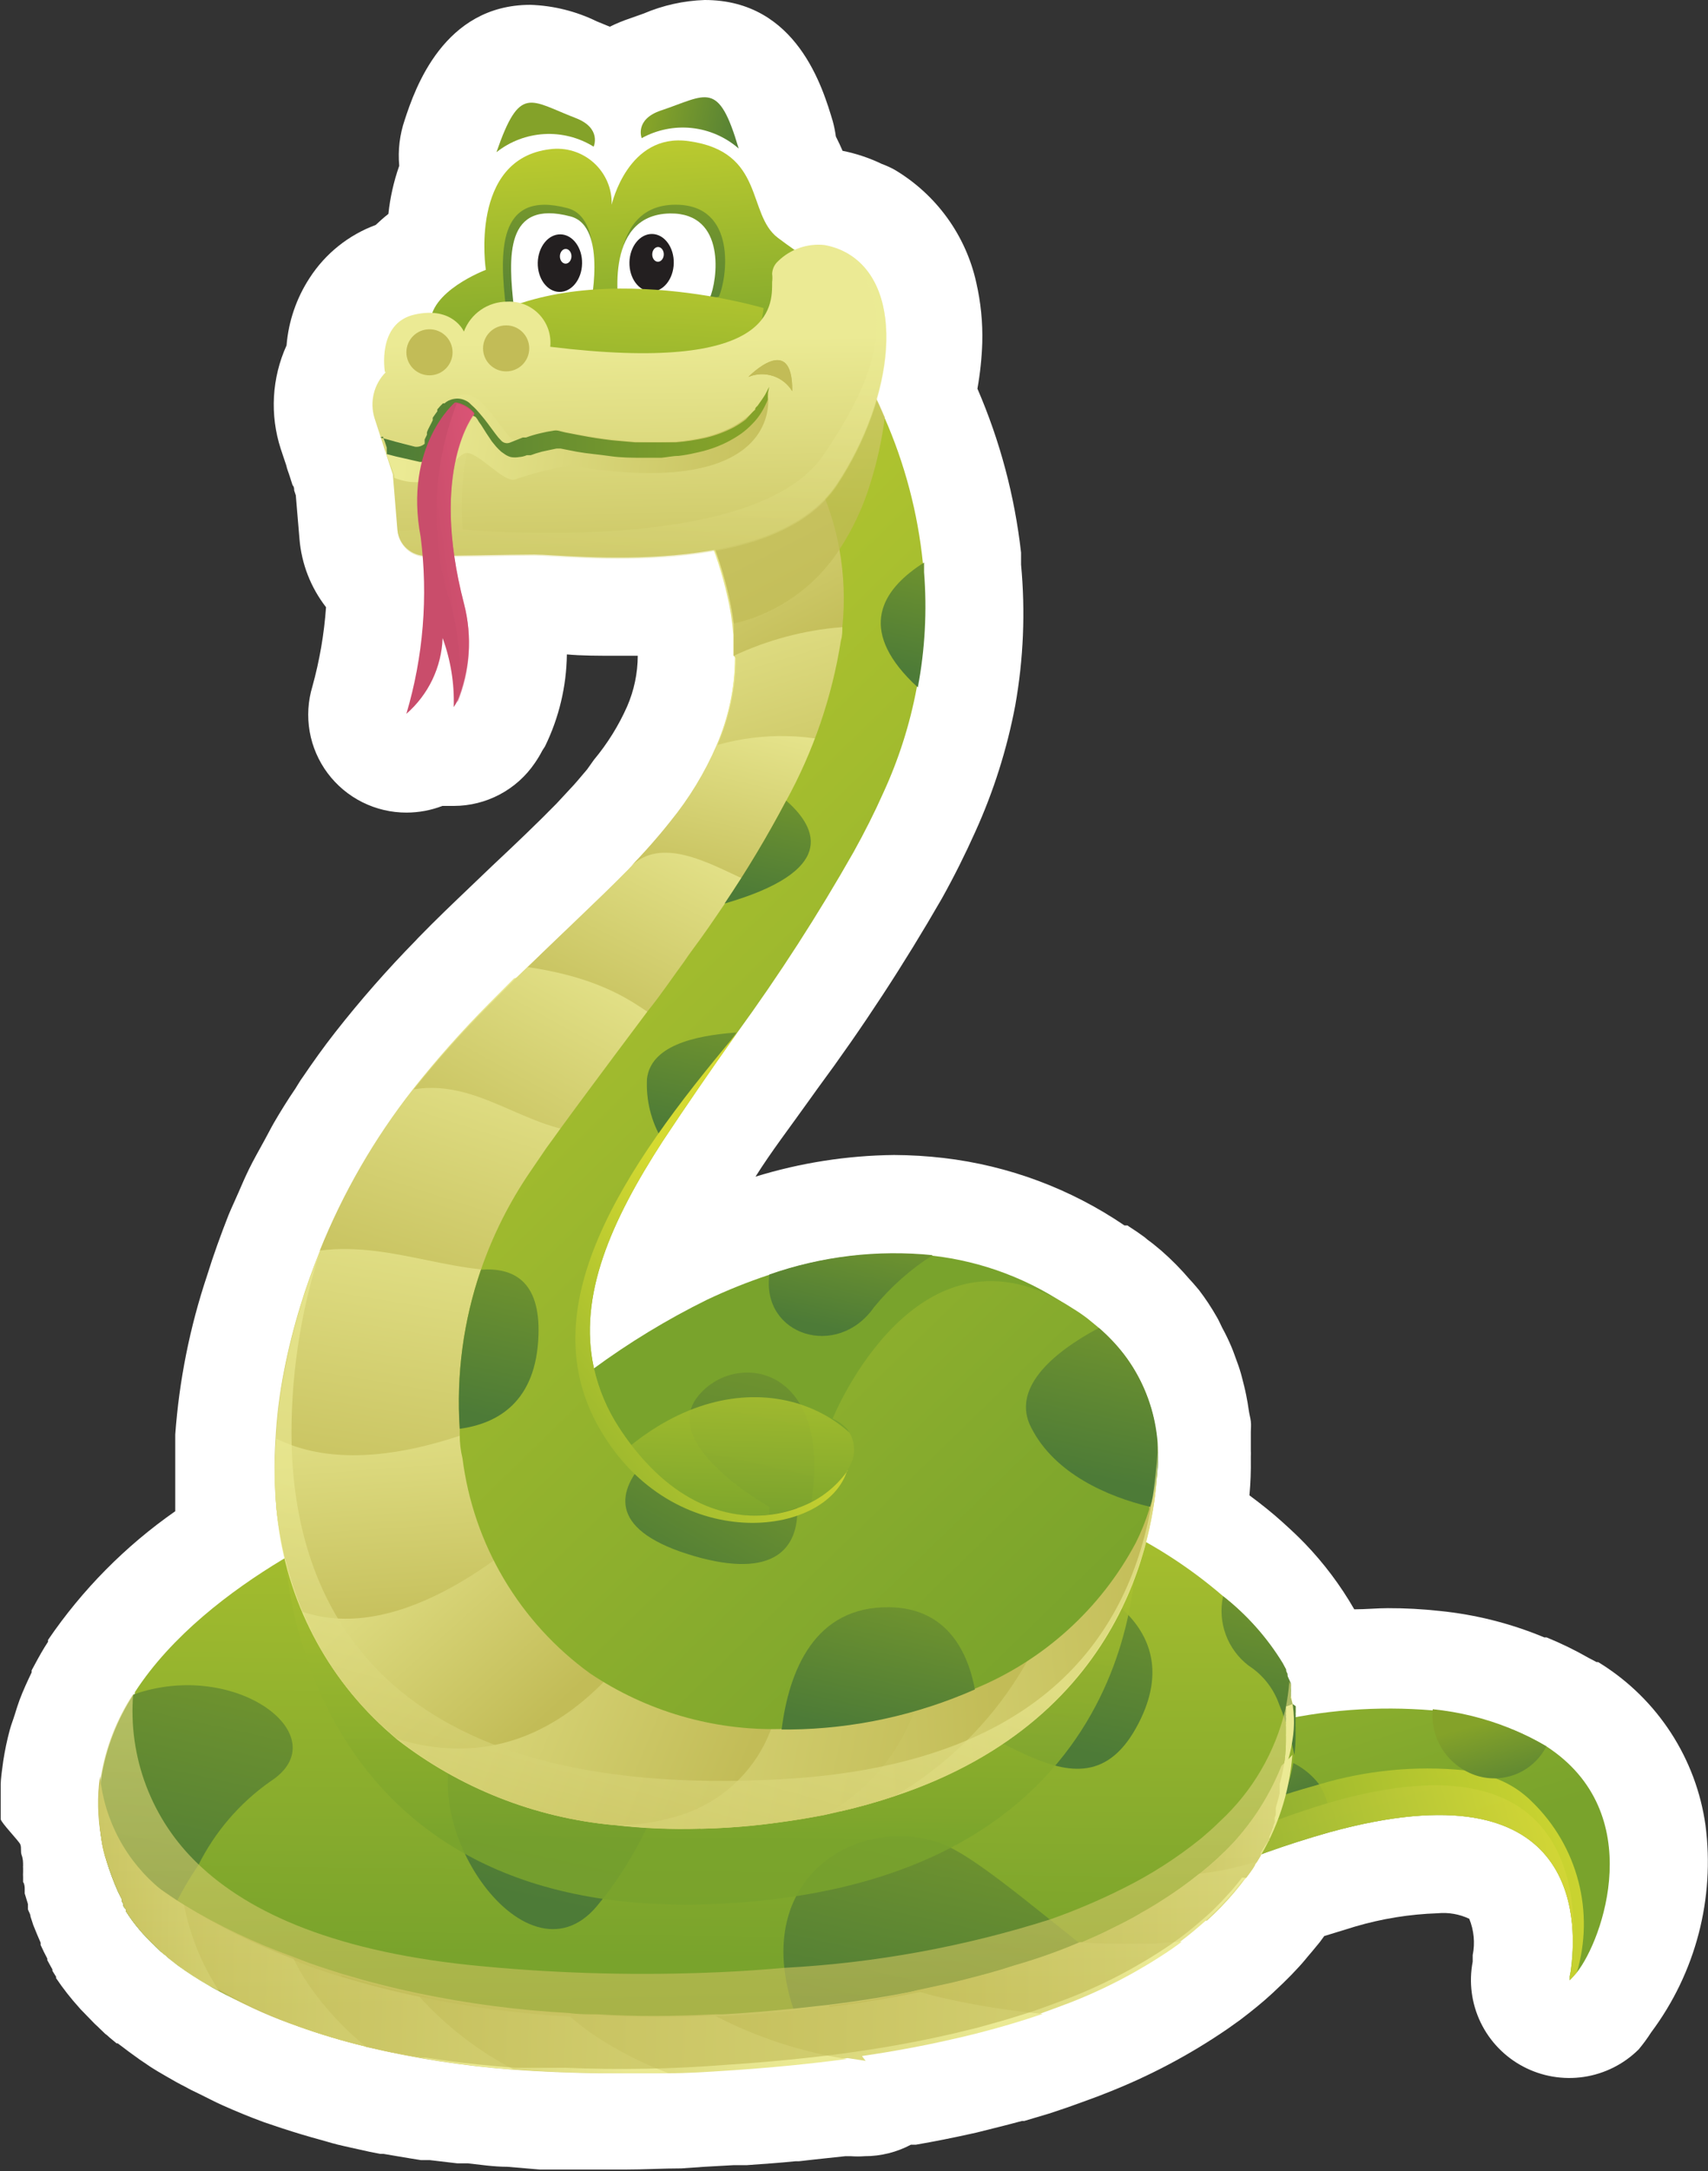 <svg xmlns="http://www.w3.org/2000/svg" width="122" height="155" viewBox="0 0 122 155" fill="none"><rect x="0" y="0" width="122" height="155" fill="#333333" stroke="none"/><g clip-path="url(#clip0_1035_22519)"><path d="M0.05 129.865C0.05 129.569 0.05 129.29 0.05 128.994C0.05 128.698 0.05 128.55 0.05 128.32C0.05 128.09 0.05 127.679 0.05 127.367C0.05 127.054 0.148 126.298 0.231 125.723C0.344 124.981 0.498 124.245 0.693 123.52C0.792 123.142 0.94 122.78 1.056 122.402C1.171 122.024 1.27 121.712 1.402 121.35C1.649 120.693 1.946 120.051 2.26 119.394V119.246L2.474 118.851C2.771 118.293 3.084 117.734 3.431 117.208V117.076C5.875 113.488 8.954 110.374 12.518 107.887C12.518 107.492 12.518 107.081 12.518 106.687C12.518 106.292 12.518 105.898 12.518 105.503C12.518 104.484 12.518 103.448 12.518 102.413C12.798 98.547 13.563 94.731 14.794 91.054C15.24 89.607 15.768 88.16 16.328 86.73C16.559 86.171 16.823 85.629 17.054 85.086C17.285 84.544 17.532 83.985 17.796 83.443C18.06 82.9 18.538 82.045 18.918 81.355C19.149 80.944 19.346 80.533 19.577 80.138C20.056 79.317 20.567 78.495 21.095 77.722C21.276 77.442 21.425 77.163 21.623 76.9C22.348 75.832 23.107 74.763 23.932 73.711C25.732 71.414 27.659 69.219 29.704 67.135L29.869 66.955C30.512 66.297 31.156 65.656 31.782 65.048L32.739 64.127L35.18 61.793C36.829 60.248 38.363 58.785 39.749 57.371L40.771 56.27C40.92 56.105 41.084 55.941 41.217 55.776L41.942 54.922L42.42 54.248C43.385 53.092 44.185 51.809 44.795 50.434C45.291 49.292 45.55 48.062 45.554 46.817C45.092 46.817 44.647 46.817 44.169 46.817C42.783 46.817 41.53 46.817 40.491 46.719C40.463 48.999 39.928 51.245 38.924 53.294L38.742 53.574C38.581 53.886 38.399 54.188 38.198 54.478C37.559 55.417 36.699 56.187 35.692 56.72C34.686 57.253 33.565 57.533 32.426 57.535H31.601C30.785 57.848 29.919 58.01 29.044 58.012C27.949 58.015 26.868 57.762 25.888 57.273C24.908 56.785 24.057 56.074 23.402 55.198C22.748 54.322 22.309 53.305 22.12 52.23C21.931 51.154 21.998 50.049 22.315 49.004C22.827 47.155 23.153 45.261 23.288 43.349C22.197 41.944 21.538 40.254 21.392 38.483L21.128 35.359L21.012 35.014C21.012 34.883 21.012 34.751 20.897 34.636L20.649 33.864L20.55 33.584C20.51 33.471 20.477 33.356 20.452 33.239L20.056 32.055C19.265 29.624 19.412 26.987 20.468 24.658C20.607 22.941 21.174 21.285 22.117 19.841C23.238 18.105 24.893 16.779 26.834 16.061C27.131 15.781 27.428 15.518 27.742 15.271C27.866 14.1 28.127 12.947 28.517 11.836C28.414 10.724 28.549 9.604 28.913 8.548C29.638 6.329 31.7 0.345 37.885 0.345C39.534 0.4 41.153 0.804 42.635 1.529L43.559 1.907C44.022 1.677 44.502 1.479 44.993 1.315L45.967 0.97C47.35 0.379 48.833 0.05 50.337 0C56.934 0 58.782 6.312 59.491 8.68C59.584 9.031 59.656 9.388 59.705 9.748C59.887 10.11 60.052 10.455 60.184 10.767C61.154 10.96 62.096 11.275 62.987 11.704C63.3 11.818 63.603 11.955 63.895 12.115C65.368 12.989 66.647 14.155 67.651 15.54C68.655 16.925 69.364 18.501 69.733 20.17C70.056 21.577 70.2 23.018 70.162 24.461C70.126 25.564 70.01 26.662 69.816 27.748C71.429 31.475 72.479 35.419 72.933 39.453C72.933 39.732 72.933 40.012 72.933 40.308C73.248 43.659 73.109 47.037 72.52 50.352C71.931 53.474 70.968 56.515 69.651 59.409C68.958 60.955 68.166 62.549 67.276 64.144C64.58 68.829 61.618 73.358 58.402 77.706L57.825 78.511C56.374 80.549 55.104 82.193 53.966 84.001C57.172 83.013 60.505 82.492 63.862 82.456C65.047 82.461 66.231 82.533 67.408 82.67C72.039 83.213 76.47 84.866 80.322 87.487H80.437H80.536L80.652 87.569C81.014 87.799 81.377 88.045 81.757 88.325L81.971 88.506C82.317 88.752 82.647 89.032 82.961 89.295C83.68 89.924 84.353 90.606 84.973 91.333C85.286 91.662 85.517 91.958 85.649 92.106C86.116 92.717 86.54 93.36 86.919 94.029C87.067 94.276 87.166 94.522 87.298 94.785C87.541 95.228 87.762 95.684 87.958 96.15C88.107 96.495 88.222 96.856 88.354 97.202C88.486 97.547 88.618 97.958 88.717 98.352C88.816 98.747 88.931 99.174 89.014 99.602C89.096 100.029 89.146 100.292 89.195 100.654C89.245 101.015 89.311 101.196 89.344 101.476C89.376 101.755 89.344 101.969 89.344 102.232C89.344 102.446 89.344 102.659 89.344 102.873V103.563C89.352 103.7 89.352 103.838 89.344 103.974V104.122C89.358 105 89.325 105.878 89.245 106.753C90.086 107.377 90.894 108.018 91.636 108.692C92.378 109.366 92.708 109.679 93.203 110.188C94.568 111.606 95.753 113.185 96.733 114.89C97.541 114.89 98.382 114.808 99.124 114.808C100.358 114.805 101.592 114.871 102.818 115.005C105.395 115.262 107.918 115.899 110.306 116.895H110.471C111.503 117.317 112.506 117.805 113.473 118.358L114.034 118.654C114.072 118.662 114.111 118.662 114.149 118.654L114.364 118.786C116.369 120.05 118.075 121.734 119.362 123.721C120.649 125.708 121.488 127.951 121.819 130.293C122.505 135.539 121.115 140.846 117.943 145.088C117.672 145.511 117.375 145.918 117.052 146.304C115.99 147.36 114.616 148.05 113.132 148.272C111.648 148.493 110.132 148.236 108.806 147.537C107.477 146.838 106.409 145.732 105.759 144.383C105.108 143.033 104.91 141.511 105.193 140.041C105.193 140.041 105.193 139.597 105.193 139.581C105.369 138.709 105.283 137.806 104.946 136.983C104.243 136.65 103.462 136.514 102.687 136.589C100.686 136.655 98.701 136.976 96.782 137.542L94.588 138.216L94.275 138.644L93.747 139.285L93.384 139.712L93.236 139.893C92.939 140.255 92.609 140.6 92.296 140.929C91.85 141.389 91.372 141.849 90.894 142.293C90.185 142.95 89.409 143.575 88.585 144.2L87.711 144.824C84.986 146.695 82.052 148.245 78.969 149.444C78.211 149.756 77.32 150.052 76.578 150.331C76.034 150.529 75.456 150.71 74.928 150.89L73.164 151.416H72.999L72.191 151.63L71.745 151.745L69.783 152.238L69.337 152.337C68.084 152.616 66.764 152.879 65.428 153.11H65.066C64.051 153.65 62.918 153.933 61.767 153.931C61.432 153.956 61.096 153.956 60.761 153.931H60.382L58.221 154.162L57.066 154.293H56.819C55.681 154.408 54.51 154.49 53.322 154.573H52.58H52.382L50.321 154.688L48.671 154.803C47.335 154.803 45.999 154.885 44.664 154.885H44.334H42.684H42.19H40.26H39.534H38.858H38.561L36.236 154.688C35.262 154.688 34.322 154.54 33.399 154.441H33.217H32.657L30.694 154.211H30.199H30.067L29.242 154.079L28.17 153.899L27.395 153.767H27.28H27.164L26.406 153.619L25.07 153.323L24.492 153.192C23.965 153.077 23.47 152.929 22.959 152.781C21.985 152.518 21.062 152.238 20.155 151.942L18.885 151.515C17.846 151.137 16.856 150.726 15.899 150.299C15.339 150.052 14.827 149.773 14.25 149.493C13.673 149.214 13.59 149.181 13.277 149C12.815 148.77 12.37 148.523 11.925 148.26L11.248 147.866L10.902 147.652L10.721 147.537L10.457 147.356L9.945 147.011L9.813 146.912L9.583 146.748L9.22 146.485L8.412 145.877H8.329L8.23 145.794L8.032 145.63L7.834 145.466L7.653 145.301L7.521 145.203L7.076 144.775L6.977 144.677L6.779 144.496L5.773 143.46L5.657 143.329C5.058 142.667 4.507 141.964 4.008 141.224V141.126C4.008 141.126 3.826 140.83 3.744 140.698V140.6L3.381 139.942V139.827C3.216 139.515 3.051 139.186 2.903 138.857V138.693C2.721 138.265 2.54 137.854 2.375 137.427L2.177 136.819C2.177 136.638 2.045 136.474 1.996 136.309V136.178C1.996 136.178 1.996 136.178 1.996 136.079V135.931L1.765 135.175C1.765 135.076 1.765 134.978 1.765 134.863C1.765 134.748 1.765 134.517 1.649 134.353V134.254C1.649 134.156 1.649 134.09 1.649 134.008C1.642 133.887 1.642 133.767 1.649 133.646C1.649 133.646 1.649 133.548 1.649 133.498C1.649 133.449 1.649 133.383 1.649 133.334C1.641 133.29 1.641 133.246 1.649 133.202C1.649 132.956 1.649 132.709 1.55 132.446C1.451 132.183 1.55 131.92 1.451 131.674C1.352 131.427 0.05 130.095 0.05 129.865Z" fill="white"></path><path d="M46.412 144.381C46.412 144.381 47.682 146.501 55.764 145.005C57.116 144.742 58.65 144.397 60.415 143.92C65.359 142.508 70.211 140.795 74.945 138.792L75.819 138.413C77.551 137.69 79.382 136.901 81.328 136.03L83.389 135.109H83.522L85.303 134.32L86.16 133.942C89.028 132.7 91.976 131.651 94.984 130.802C112.797 125.904 112.648 137.033 112.236 140.37C112.214 140.613 112.175 140.855 112.121 141.093V141.372C112.121 141.372 112.335 141.159 112.632 140.813C114.463 138.512 117.761 129.421 110.455 124.671C109.687 124.206 108.881 123.804 108.047 123.471H107.865C106.099 122.755 104.238 122.296 102.34 122.106C98.42 121.773 94.471 122.073 90.647 122.994H90.267L89.014 123.29C88.123 123.504 87.216 123.75 86.309 124.03C80.741 125.729 75.324 127.884 70.112 130.474L68.034 131.509C65.362 132.857 62.806 134.238 60.464 135.57C56.572 137.789 53.24 139.86 50.816 141.438C48.012 143.246 46.412 144.381 46.412 144.381Z" fill="url(#paint0_linear_1035_22519)"></path><path d="M81.047 130.654C81.343 131.101 81.685 131.514 82.07 131.887C82.317 132.134 82.581 132.364 82.861 132.594L83.653 133.186L84.609 133.827L84.774 133.926L85.335 134.254L86.193 133.876C89.06 132.634 92.008 131.585 95.017 130.737C95.06 130.062 94.993 129.385 94.819 128.731C94.688 128.247 94.482 127.787 94.209 127.367C93.752 126.772 93.173 126.282 92.51 125.93C91.847 125.578 91.115 125.373 90.365 125.328H89.689C89.211 125.328 88.716 125.328 88.172 125.328L86.836 125.427C86.308 125.427 85.813 125.558 85.352 125.624C80.453 126.397 79.629 128.484 81.047 130.654Z" fill="url(#paint1_linear_1035_22519)"></path><path d="M74.978 139.005C75.225 139.613 76.709 139.811 78.606 139.778H80.255C82.424 138.062 84.388 136.104 86.11 133.942C88.978 132.7 91.926 131.651 94.934 130.802C112.796 125.904 112.648 137.033 112.236 140.37C112.73 136.687 113.324 123.306 94.819 128.731C92.494 129.431 90.214 130.271 87.991 131.246L85.912 132.167L83.653 133.186C82.828 133.564 82.086 133.926 81.41 134.271L80.783 134.583L79.398 135.29C76.215 136.934 74.961 138.118 74.945 138.792C74.946 138.864 74.957 138.936 74.978 139.005Z" fill="url(#paint2_linear_1035_22519)"></path><path style="mix-blend-mode:multiply" opacity="0.88" d="M79.119 133.334L81.164 134.189L81.362 134.271L82.401 134.698L83.374 135.109H83.506L85.287 134.32L86.145 133.942C89.012 132.7 91.96 131.651 94.969 130.802C112.798 125.904 112.649 137.032 112.237 140.37C112.214 140.613 112.176 140.855 112.121 141.093V141.372C112.121 141.372 112.336 141.159 112.633 140.813C113.261 138.693 113.298 136.442 112.74 134.301C112.182 132.161 111.05 130.213 109.466 128.665C108.765 127.952 107.922 127.392 106.992 127.021C106.213 126.712 105.399 126.497 104.568 126.38C101.093 126.042 97.586 126.383 94.243 127.383C92.594 127.843 90.829 128.386 89.295 129.027L87.778 129.602C86.639 130.03 85.567 130.473 84.594 130.884L82.186 131.969C80.273 132.742 79.119 133.334 79.119 133.334Z" fill="url(#paint3_linear_1035_22519)"></path><path d="M105.507 126.775C106.448 127.062 107.461 127.009 108.367 126.624C109.272 126.238 110.012 125.547 110.455 124.671C109.617 124.194 108.753 123.766 107.866 123.388C106.099 122.673 104.238 122.213 102.34 122.024C102.24 123.058 102.5 124.095 103.077 124.96C103.654 125.825 104.512 126.466 105.507 126.775Z" fill="url(#paint4_linear_1035_22519)"></path><path d="M7.224 131.164C7.326 131.763 7.463 132.356 7.636 132.939C7.856 133.643 8.115 134.335 8.411 135.011L8.708 135.602C8.703 135.652 8.703 135.701 8.708 135.75L8.807 135.931V136.03C8.807 136.128 8.923 136.227 8.989 136.309C8.98 136.353 8.98 136.397 8.989 136.441C9.294 136.926 9.636 137.387 10.011 137.822L10.226 138.068C10.473 138.331 10.72 138.594 11.001 138.857C11.035 138.9 11.074 138.938 11.116 138.972L11.528 139.367L11.726 139.531L11.842 139.613L11.99 139.761L12.205 139.926L12.37 140.057L12.518 140.172L12.683 140.304L12.914 140.468L13.062 140.567L13.194 140.666L13.442 140.83L13.788 141.06L14.002 141.192L14.283 141.372L14.893 141.734C15.273 141.964 15.685 142.178 16.097 142.392C19.095 143.885 22.255 145.033 25.515 145.811C29.083 146.665 32.711 147.253 36.367 147.57C37.571 147.668 38.775 147.751 39.996 147.816C43.845 147.979 47.7 147.908 51.541 147.603C54.097 147.389 56.654 147.077 59.161 146.649C66.022 145.598 72.663 143.432 78.821 140.238C80.641 139.288 82.379 138.188 84.016 136.95C85.658 135.841 87.183 134.569 88.568 133.153C90.17 131.418 91.369 129.352 92.081 127.104C92.127 126.974 92.166 126.843 92.197 126.709C92.312 126.249 92.394 125.789 92.46 125.345C92.512 124.897 92.54 124.447 92.543 123.997V123.652C92.536 123.613 92.536 123.575 92.543 123.536V123.29C92.534 123.213 92.534 123.136 92.543 123.06C92.534 123 92.534 122.939 92.543 122.879C92.535 122.846 92.535 122.813 92.543 122.78C92.543 122.78 92.543 122.78 92.543 122.649C92.535 122.583 92.535 122.517 92.543 122.451C92.535 122.38 92.535 122.309 92.543 122.238V122.008V121.81L92.312 121.646C92.281 121.496 92.243 121.348 92.197 121.202C92.204 121.131 92.204 121.06 92.197 120.988C92.204 120.95 92.204 120.911 92.197 120.873C92.204 120.791 92.204 120.709 92.197 120.627V120.43C92.203 120.369 92.203 120.309 92.197 120.249L92.098 120.035C92.031 119.886 92.031 119.886 91.965 119.739L91.966 119.591L91.867 119.394V119.279L91.619 118.819C90.508 116.953 89.067 115.304 87.364 113.953C84.885 111.816 82.107 110.049 79.118 108.709C65.742 102.528 44.779 100.785 27.279 107.772C26.521 108.068 14.877 112.703 9.632 120.808V120.923C8.469 122.706 7.688 124.71 7.339 126.808C7.071 128.245 7.032 129.715 7.224 131.164Z" fill="url(#paint5_linear_1035_22519)"></path><path d="M49.232 121.646C49.018 121.761 47.847 129.865 42.635 136.079C37.423 142.293 28.863 129.306 33.152 123.323C37.44 117.339 49.232 121.646 49.232 121.646Z" fill="url(#paint6_linear_1035_22519)"></path><path d="M56.719 143.559C56.941 144.267 57.313 144.918 57.812 145.469C58.31 146.019 58.922 146.456 59.606 146.748C66.467 145.696 73.108 143.53 79.266 140.337C75.967 138.052 70.112 132.709 67.308 131.641C61.585 129.438 53.421 133.844 56.719 143.559Z" fill="url(#paint7_linear_1035_22519)"></path><path d="M76.561 112.72C76.561 112.72 85.451 115.679 81.13 123.389C76.808 131.098 69.585 120.709 64.043 122.534C58.501 124.358 76.561 112.72 76.561 112.72Z" fill="url(#paint8_linear_1035_22519)"></path><path style="mix-blend-mode:multiply" opacity="0.88" d="M81.129 110.139C81.129 110.139 82.415 134.205 51.722 135.898C21.028 137.591 20.385 110.879 20.385 110.879C20.385 110.879 67.242 128.583 81.129 110.139Z" fill="url(#paint9_linear_1035_22519)"></path><path d="M7.224 131.164C7.326 131.763 7.463 132.356 7.636 132.939C7.856 133.643 8.115 134.335 8.411 135.011L8.708 135.602C8.703 135.652 8.703 135.701 8.708 135.75L8.807 135.931V136.03C8.807 136.128 8.923 136.227 8.989 136.309C8.98 136.353 8.98 136.397 8.989 136.441C9.294 136.926 9.636 137.387 10.011 137.822L10.226 138.068C10.473 138.331 10.72 138.594 11.001 138.857C11.035 138.9 11.074 138.938 11.116 138.972L11.528 139.367C11.536 139.29 11.536 139.213 11.528 139.137V138.989C11.776 138.118 12.122 137.016 12.584 135.833C13.053 134.906 13.582 134.011 14.167 133.153C15.355 130.771 17.118 128.721 19.297 127.186C24.245 124.013 16.872 118.375 9.533 120.972C8.37 122.755 7.59 124.759 7.24 126.857C7.01 128.283 7.005 129.736 7.224 131.164Z" fill="url(#paint10_linear_1035_22519)"></path><path d="M89.195 118.917C90.198 119.564 90.957 120.524 91.356 121.646C91.658 122.374 91.911 123.12 92.114 123.882C92.246 124.342 92.362 124.819 92.46 125.295C92.512 124.848 92.54 124.398 92.543 123.947V123.602C92.536 123.564 92.536 123.525 92.543 123.487V123.29C92.534 123.213 92.534 123.136 92.543 123.06C92.534 123 92.534 122.939 92.543 122.879C92.535 122.846 92.535 122.813 92.543 122.78C92.543 122.78 92.543 122.78 92.543 122.649C92.535 122.583 92.535 122.517 92.543 122.451C92.535 122.38 92.535 122.309 92.543 122.238V122.008V121.81L92.312 121.646C92.281 121.496 92.243 121.348 92.197 121.202C92.204 121.131 92.204 121.059 92.197 120.988V120.89V120.775C92.204 120.693 92.204 120.61 92.197 120.528V120.331C92.203 120.271 92.203 120.21 92.197 120.15L92.098 119.936C92.031 119.788 92.031 119.788 91.965 119.64L91.966 119.492L91.867 119.295V119.18L91.619 118.72C90.499 116.89 89.058 115.275 87.364 113.953C87.165 114.868 87.231 115.821 87.555 116.7C87.879 117.579 88.448 118.348 89.195 118.917Z" fill="url(#paint11_linear_1035_22519)"></path><path d="M19.742 107.673C20.013 110.215 20.646 112.706 21.622 115.071C22.933 118.249 24.946 121.092 27.51 123.388L28.368 124.145C32.834 127.626 38.209 129.754 43.855 130.276C45.907 130.516 47.974 130.604 50.04 130.539C51.977 130.497 53.911 130.338 55.829 130.063C56.934 129.915 57.989 129.734 58.995 129.537L60.002 129.306C61.322 129.012 62.627 128.65 63.91 128.221C80.997 122.55 82.564 108.495 82.68 104.566C82.68 103.942 82.68 103.596 82.68 103.596L82.597 103.679C80.72 105.182 78.73 106.54 76.643 107.739C74.186 109.218 70.838 111.027 66.351 113.394L63.614 114.758C61.34 115.931 58.868 116.672 56.324 116.945C55.873 116.969 55.422 116.969 54.971 116.945C53.206 116.95 51.458 116.609 49.825 115.942C48.909 115.557 48.036 115.077 47.219 114.512C44.744 112.708 42.722 110.356 41.315 107.64L40.968 106.983L40.787 106.638C39.765 104.532 38.958 102.329 38.379 100.062C38.148 99.158 37.95 98.27 37.785 97.366C37.779 97.246 37.779 97.125 37.785 97.004C37.452 94.803 37.621 92.556 38.28 90.429L38.379 90.117C38.379 90.002 38.462 89.903 38.495 89.788C38.528 89.673 38.692 89.229 38.791 88.95L38.874 88.752L39.022 88.391L39.121 88.144C39.13 88.084 39.13 88.023 39.121 87.963L39.22 87.766V87.667L39.319 87.454L39.533 87.338C39.533 87.338 39.533 87.207 39.649 87.125V87.026L39.748 86.812L39.896 86.533L40.045 86.254L40.226 85.892L40.358 85.678L40.49 85.481L40.82 84.906C40.985 84.626 41.166 84.347 41.331 84.051C41.398 83.962 41.458 83.868 41.513 83.771L41.876 83.196L42.074 82.9L42.255 82.621L42.601 82.111C42.882 81.7 43.162 81.273 43.459 80.862C44.036 80.023 44.646 79.218 45.273 78.33L48.852 73.399C49.397 72.675 49.924 71.919 50.502 71.163L51.541 69.667L53.058 67.398C54.653 64.956 56.117 62.432 57.445 59.837C57.929 58.883 58.391 57.913 58.831 56.927C59.872 54.617 60.722 52.225 61.37 49.776C61.634 48.757 61.832 47.804 61.981 46.9C61.981 46.439 62.113 46.012 62.162 45.584C62.488 43.093 62.251 40.56 61.469 38.17C60.877 36.189 59.604 34.478 57.874 33.338L49.842 36.395C50.803 38.374 51.544 40.453 52.052 42.593C52.274 43.522 52.423 44.467 52.497 45.42C52.497 45.979 52.497 46.538 52.497 47.064C52.481 49.196 52.038 51.303 51.194 53.261C50.352 55.218 49.242 57.049 47.896 58.702C46.972 59.853 45.949 61.004 44.844 62.138C42.667 64.374 40.21 66.626 37.686 69.042L36.763 69.93L34.948 71.755C33.032 73.685 31.226 75.721 29.539 77.853C26.766 81.353 24.506 85.228 22.826 89.361C22.315 90.643 21.853 91.909 21.474 93.158C20.993 94.708 20.596 96.283 20.286 97.876C19.963 99.503 19.759 101.151 19.676 102.807C19.57 104.428 19.592 106.055 19.742 107.673Z" fill="url(#paint12_linear_1035_22519)"></path><path d="M39.139 100.128C39.139 100.128 39.535 113.262 46.973 115.071C48.061 115.297 49.184 115.297 50.272 115.071C55.071 114.199 61.652 110.369 67.441 106.407L68.513 105.668C70.344 104.385 72.076 103.12 73.61 101.953C77.535 98.977 80.207 96.692 80.207 96.692C79.644 96.018 79.026 95.391 78.36 94.818C77.797 94.331 77.208 93.876 76.595 93.454C73.631 91.356 70.18 90.043 66.567 89.64C62.626 89.24 58.644 89.712 54.907 91.021C53.398 91.522 51.922 92.115 50.486 92.796C47.642 94.2 44.926 95.85 42.372 97.728C41.498 98.352 40.607 99.026 39.716 99.733L39.139 100.128Z" fill="url(#paint13_linear_1035_22519)"></path><path d="M54.956 107.574C54.956 107.574 47.006 103.152 49.876 99.651C52.746 96.15 60.349 97.645 57.562 109.218C54.775 120.791 54.956 107.574 54.956 107.574Z" fill="url(#paint14_linear_1035_22519)"></path><path style="mix-blend-mode:multiply" opacity="0.88" d="M46.972 115.071C48.059 115.297 49.182 115.297 50.27 115.071C55.07 114.199 57.692 110.484 63.465 106.539C61.156 99.585 51.92 96.577 43.788 104.303C40.012 107.903 42.436 112.21 46.972 115.071Z" fill="url(#paint15_linear_1035_22519)"></path><path d="M7.223 131.164C7.288 131.765 7.427 132.356 7.636 132.923C8.506 135.293 9.937 137.419 11.809 139.12C13.059 140.279 14.437 141.294 15.915 142.145L16.361 142.392C17.938 143.283 19.588 144.042 21.292 144.66C22.881 145.23 24.499 145.713 26.141 146.107L26.718 146.238L27.906 146.501L28.516 146.616L29.456 146.797L30.099 146.896H30.429L31.749 147.093C32.54 147.208 33.398 147.307 34.206 147.389C35.014 147.471 35.856 147.553 36.812 147.619H37.241H38.115H38.709H39.435H39.913H42.832C44.383 147.619 45.999 147.619 47.78 147.619C49.166 147.619 50.6 147.52 52.101 147.422C55.12 147.224 57.94 146.945 60.529 146.6L61.552 146.452C63.812 146.123 65.923 145.729 67.869 145.285L68.314 145.186L70.062 144.759L70.475 144.644C71.316 144.413 72.124 144.183 72.899 143.937C73.674 143.69 73.922 143.624 74.417 143.444C74.911 143.263 75.835 142.934 76.511 142.671C79.086 141.671 81.538 140.381 83.818 138.824L84.527 138.315C85.17 137.838 85.764 137.328 86.325 136.835C86.885 136.342 87.067 136.128 87.413 135.783L88.139 134.994C88.403 134.682 88.667 134.369 88.898 134.057H89.013L89.211 133.794L89.491 133.4L89.64 133.153C89.64 133.054 89.755 132.972 89.805 132.89L89.953 132.643L90.052 132.479C90.052 132.479 90.052 132.479 90.052 132.348V132.265L90.184 132.035L90.53 131.509L90.662 131.394V131.295C90.668 131.241 90.668 131.186 90.662 131.131L90.761 130.901L90.86 130.654C90.86 130.654 90.86 130.539 90.943 130.49V130.358L91.042 130.112C91.051 130.057 91.051 130.002 91.042 129.947C91.051 129.888 91.051 129.827 91.042 129.767C91.076 129.693 91.104 129.616 91.124 129.537V129.405V129.273V129.076L91.223 128.715L91.322 128.369C91.342 128.253 91.369 128.137 91.405 128.024C91.405 128.024 91.405 127.909 91.405 127.86C91.411 127.75 91.411 127.64 91.405 127.531C91.411 127.476 91.411 127.421 91.405 127.367C91.42 127.237 91.453 127.109 91.504 126.989C91.619 126.528 91.701 126.068 91.767 125.624C91.819 125.177 91.847 124.727 91.85 124.276V123.931C91.843 123.893 91.843 123.854 91.85 123.816V123.29C91.841 123.213 91.841 123.136 91.85 123.06C91.841 123 91.841 122.939 91.85 122.879C91.842 122.846 91.842 122.813 91.85 122.78C91.85 122.78 91.85 122.78 91.85 122.649C91.842 122.583 91.842 122.517 91.85 122.451C91.842 122.38 91.842 122.309 91.85 122.238V122.024V121.827L92.312 121.646C92.281 121.496 92.242 121.348 92.196 121.202C92.203 121.131 92.203 121.059 92.196 120.988C92.459 122.065 92.499 123.184 92.312 124.276C92.204 125.002 92.016 125.713 91.751 126.397C91.157 127.653 90.391 128.82 89.475 129.865C89.061 130.438 88.615 130.986 88.139 131.509C87.383 132.309 86.573 133.056 85.714 133.745C84.858 134.439 83.96 135.081 83.026 135.668C82.548 135.98 82.036 136.293 81.492 136.589L80.948 136.901C80.305 137.246 79.612 137.591 78.903 137.937L78.375 138.183L77.253 138.676H77.154C75.736 139.285 74.186 139.844 72.52 140.32L71.53 140.633C70.425 140.961 69.271 141.257 68.067 141.553L65.642 142.079C63.647 142.49 61.535 142.835 59.276 143.115L56.736 143.394C55.087 143.559 53.437 143.707 51.623 143.805H51.079C48.127 143.953 45.323 143.97 42.7 143.805C41.991 143.805 41.298 143.805 40.606 143.707C37.013 143.511 33.44 143.044 29.918 142.309C27.939 141.898 26.125 141.422 24.426 140.912C23.585 140.649 22.776 140.386 22.001 140.107L20.929 139.696C18.219 138.719 15.612 137.48 13.145 135.997L12.881 135.832C12.386 135.52 11.941 135.208 11.512 134.912C9.929 133.849 8.488 132.589 7.223 131.164Z" fill="url(#paint16_linear_1035_22519)"></path><path d="M55.087 123.504C55.393 124.717 55.958 125.85 56.744 126.826C57.53 127.802 58.517 128.598 59.639 129.158L60.002 129.323C61.324 129.023 62.628 128.655 63.911 128.221C83.703 121.646 82.68 103.563 82.68 103.563C80.797 105.122 78.777 106.508 76.644 107.706C74.186 109.185 70.838 110.994 66.352 113.361L63.614 114.725C61.341 115.898 58.869 116.639 56.324 116.912C55.874 116.936 55.422 116.936 54.972 116.912C54.492 119.088 54.532 121.346 55.087 123.504Z" fill="url(#paint17_linear_1035_22519)"></path><path d="M49.299 129.356C49.493 129.786 49.743 130.189 50.041 130.556C51.979 130.514 53.912 130.355 55.83 130.079C56.935 129.931 57.974 129.75 58.997 129.553L60.003 129.323C61.324 129.023 62.629 128.655 63.912 128.221C67.541 126.088 70.597 123.108 72.815 119.537C75.032 115.966 76.347 111.912 76.644 107.722C74.187 109.202 70.839 111.01 66.353 113.377L63.615 114.742C61.342 115.915 58.87 116.656 56.325 116.928C55.874 116.952 55.423 116.952 54.972 116.928C53.208 116.934 51.459 116.593 49.827 115.925C48.623 120.89 47.913 126.216 49.299 129.356Z" fill="url(#paint18_linear_1035_22519)"></path><path d="M81.444 136.589C83.019 136.868 84.611 137.044 86.21 137.115C87.595 135.869 88.805 134.443 89.805 132.874C91.245 130.581 92.105 127.975 92.312 125.279C92.065 125.558 91.801 125.805 91.537 126.052C90.325 129.09 88.314 131.748 85.715 133.745C84.373 134.81 82.944 135.761 81.444 136.589Z" fill="url(#paint19_linear_1035_22519)"></path><path d="M27.51 123.405L28.367 124.161C32.833 127.642 38.209 129.771 43.855 130.293C45.907 130.532 47.974 130.62 50.039 130.556C51.977 130.514 53.91 130.355 55.829 130.079C56.934 129.931 57.973 129.75 58.995 129.553L59.639 129.158C66.764 124.572 66.681 116.501 66.351 113.377L63.613 114.742C61.34 115.915 58.868 116.656 56.323 116.928C55.873 116.952 55.421 116.952 54.971 116.928C53.206 116.934 51.458 116.593 49.825 115.925C48.909 115.54 48.036 115.061 47.219 114.495C44.743 112.692 42.722 110.339 41.315 107.624C37.142 108.018 34.14 108.495 34.14 108.495C34.14 108.495 26.933 116.714 27.51 123.405Z" fill="url(#paint20_linear_1035_22519)"></path><path d="M67.671 144.956C67.671 145.153 67.671 145.367 67.671 145.564L68.116 145.466L69.864 145.038L70.277 144.923C71.118 144.709 71.926 144.463 72.701 144.216C73.476 143.97 73.724 143.904 74.219 143.723C74.713 143.542 75.637 143.213 76.313 142.95C78.888 141.951 81.34 140.66 83.62 139.104L84.329 138.594C84.972 138.118 85.566 137.608 86.127 137.115C86.688 136.622 86.869 136.408 87.215 136.063L87.941 135.274C88.205 134.961 88.469 134.649 88.7 134.337L89.013 134.057L89.211 133.794L89.491 133.4L89.64 133.153C89.64 133.054 89.755 132.972 89.805 132.89C89.359 133.022 88.914 133.153 88.485 133.252C87.56 133.495 86.617 133.665 85.665 133.761C84.808 134.456 83.91 135.098 82.977 135.685C82.498 135.997 81.987 136.309 81.443 136.605L80.898 136.917C80.255 137.263 79.562 137.608 78.853 137.953L78.325 138.2L77.204 138.693H77.105C75.686 139.301 74.136 139.86 72.47 140.337L71.481 140.649C70.376 140.978 69.221 141.274 68.017 141.57C67.904 141.919 67.816 142.276 67.753 142.638C67.612 143.403 67.584 144.184 67.671 144.956Z" fill="url(#paint21_linear_1035_22519)"></path><path d="M59.227 143.197C59.8 144.35 60.473 145.45 61.239 146.485L61.437 146.764C63.697 146.435 65.808 146.041 67.754 145.597L68.199 145.498L69.948 145.071L70.36 144.956C71.201 144.742 72.009 144.496 72.784 144.249C73.56 144.003 73.807 143.937 74.302 143.756C74.797 143.575 75.72 143.246 76.396 142.983C78.971 141.984 81.423 140.693 83.703 139.137L84.412 138.627C83.686 138.627 82.994 138.726 82.334 138.759H81.955C81.245 138.759 80.536 138.759 79.876 138.759C78.931 138.759 78.04 138.726 77.205 138.66H77.106C75.687 139.268 74.137 139.827 72.471 140.304L71.481 140.616C70.376 140.945 69.222 141.241 68.018 141.537L65.593 142.063C63.598 142.572 61.487 142.918 59.227 143.197Z" fill="url(#paint22_linear_1035_22519)"></path><path d="M42.832 147.948C44.382 147.948 45.999 147.948 47.78 147.948C49.165 147.948 50.617 147.849 52.118 147.751C55.136 147.553 57.956 147.274 60.546 146.929L61.832 147.126L61.568 146.781C63.828 146.452 65.939 146.057 67.885 145.613C70.117 145.121 72.319 144.506 74.482 143.772C72.265 143.565 70.062 143.225 67.885 142.753C67.126 142.589 66.401 142.408 65.725 142.211C63.729 142.622 61.618 142.967 59.358 143.246C57.099 143.526 54.41 143.772 51.705 143.937H51.079C48.11 144.085 45.306 144.101 42.684 143.937C42.583 144.376 42.506 144.821 42.453 145.268C42.409 146.177 42.538 147.086 42.832 147.948Z" fill="url(#paint23_linear_1035_22519)"></path><path d="M19.742 107.673C20.243 113.7 23.005 119.318 27.477 123.405L28.335 124.161C32.801 127.642 38.177 129.771 43.822 130.293C45.68 130.329 47.527 130.011 49.265 129.356C50.587 128.838 51.785 128.049 52.782 127.041C53.779 126.033 54.553 124.828 55.054 123.503C55.867 121.406 56.286 119.177 56.291 116.928C55.84 116.952 55.389 116.952 54.939 116.928C53.174 116.934 51.425 116.593 49.793 115.925C48.877 115.54 48.003 115.061 47.187 114.495C44.711 112.692 42.69 110.339 41.282 107.624L40.936 106.966C34.339 106.095 28.236 105.947 28.236 105.947C25.365 106.304 22.525 106.881 19.742 107.673Z" fill="url(#paint24_linear_1035_22519)"></path><path d="M19.743 107.673C20.015 110.215 20.648 112.706 21.623 115.071C22.934 118.249 24.947 121.092 27.511 123.389L28.369 124.145C38.265 127.153 44.334 119.591 47.221 114.545C44.745 112.741 42.724 110.389 41.316 107.673L40.97 107.016L40.788 106.67C39.766 104.565 38.96 102.362 38.38 100.095C38.15 99.191 37.952 98.303 37.787 97.399C37.78 97.279 37.78 97.158 37.787 97.037C30.381 95.394 21.854 97.366 20.353 97.728C20.03 99.355 19.826 101.003 19.743 102.659C19.607 104.328 19.607 106.005 19.743 107.673Z" fill="url(#paint25_linear_1035_22519)"></path><path d="M19.742 107.673C20.013 110.215 20.646 112.706 21.622 115.071C28.648 117.421 36.68 110.78 40.787 106.67C39.765 104.565 38.958 102.362 38.379 100.095C38.148 99.191 37.95 98.303 37.785 97.399C37.779 97.279 37.779 97.158 37.785 97.037C37.452 94.836 37.621 92.589 38.28 90.462C38.28 90.248 38.412 90.034 38.495 89.821C32.715 90.106 27.005 91.213 21.54 93.109C21.059 94.659 20.662 96.234 20.352 97.826C20.029 99.453 19.825 101.102 19.742 102.758C19.611 104.394 19.611 106.037 19.742 107.673Z" fill="url(#paint26_linear_1035_22519)"></path><path d="M19.742 102.709C20.105 102.889 20.484 103.037 20.863 103.185C24.492 104.484 28.846 103.843 32.953 102.462C34.805 101.846 36.618 101.116 38.379 100.276C38.148 99.372 37.95 98.484 37.785 97.58C37.779 97.459 37.779 97.339 37.785 97.218C37.452 95.017 37.621 92.769 38.28 90.643L38.379 90.33C38.379 90.215 38.462 90.117 38.495 90.001C38.528 89.886 38.693 89.443 38.792 89.163L38.874 88.966L39.023 88.604L39.121 88.358C39.13 88.298 39.13 88.237 39.121 88.177L39.22 87.98V87.881L39.319 87.667L39.534 87.338C39.534 87.338 39.534 87.207 39.649 87.125V87.026L39.748 86.812L39.897 86.533L40.045 86.254L40.227 85.892L40.358 85.678L40.49 85.481L40.82 84.906C40.985 84.626 41.167 84.347 41.332 84.051C41.398 83.961 41.458 83.868 41.513 83.771L41.876 83.196L42.074 82.9L42.255 82.621L42.602 82.111C42.882 81.7 43.162 81.273 43.459 80.862C44.036 80.023 44.647 79.218 45.273 78.33C44.845 77.278 44.399 76.275 43.954 75.371C43.179 73.744 42.32 72.159 41.381 70.62L41.101 70.177L40.325 70.341C39.303 70.555 37.357 71.015 34.965 71.755C33.049 73.685 31.243 75.721 29.555 77.853C26.783 81.353 24.523 85.228 22.843 89.36C22.331 90.643 21.87 91.908 21.49 93.158C21.009 94.708 20.613 96.283 20.303 97.876C20.001 99.471 19.813 101.086 19.742 102.709Z" fill="url(#paint27_linear_1035_22519)"></path><path d="M22.843 89.278C28.302 88.588 32.986 91.448 38.214 90.528C39.447 87.028 41.216 83.739 43.459 80.779C44.036 79.941 44.647 79.136 45.273 78.248C46.923 76.012 48.688 73.662 50.469 71.147C50.37 70.752 50.254 70.374 50.155 70.029C49.595 68.138 49.083 66.922 49.083 66.922C49.083 66.922 44.218 67.744 38.363 69.388L36.713 69.848L34.899 71.672C32.983 73.603 31.177 75.639 29.489 77.771C26.74 81.275 24.502 85.149 22.843 89.278Z" fill="url(#paint28_linear_1035_22519)"></path><path d="M29.556 77.771C34.652 76.916 38.347 81.569 43.46 80.779C44.037 79.941 44.647 79.136 45.274 78.248C46.923 76.012 48.688 73.662 50.469 71.147L51.508 69.651L53.059 67.398C52.628 65.658 52.031 63.963 51.277 62.335C50.721 61.061 50.059 59.834 49.298 58.67H47.913C46.989 59.82 45.967 60.971 44.861 62.105C42.684 64.341 40.227 66.593 37.703 69.01L36.78 69.897L34.966 71.722C33.051 73.636 31.245 75.656 29.556 77.771Z" fill="url(#paint29_linear_1035_22519)"></path><path d="M37.703 69.042C46.329 70.308 46.807 74.089 49.529 73.382C50.007 73.267 50.634 73.546 51.079 73.382C51.59 72.626 52.547 68.171 53.058 67.398C54.653 64.956 56.117 62.432 57.446 59.837C57.929 58.883 58.391 57.913 58.831 56.927C59.873 54.617 60.722 52.225 61.371 49.776C61.635 48.757 61.833 47.804 61.981 46.899H62.08C62.08 46.16 62.08 45.666 62.08 45.535C62.08 45.535 60.942 45.617 59.111 45.864C57.281 46.11 55.038 46.472 52.514 47.014C52.498 49.146 52.055 51.253 51.211 53.212C50.368 55.169 49.258 57 47.912 58.653C46.989 59.804 45.966 60.955 44.861 62.089C42.684 64.291 40.227 66.544 37.703 69.042Z" fill="url(#paint30_linear_1035_22519)"></path><path d="M44.861 62.056C47.912 58.62 53.42 63.815 55.482 63.387C57.544 62.96 55.598 60.889 57.445 59.787C57.929 58.834 58.391 57.864 58.83 56.878C59.872 54.568 60.721 52.176 61.37 49.727C61.634 48.708 61.832 47.754 61.98 46.85C61.102 46.387 60.164 46.044 59.193 45.831C56.991 45.383 54.741 45.217 52.497 45.338C52.497 45.897 52.497 46.456 52.497 46.982C52.481 49.113 52.038 51.22 51.194 53.179C50.351 55.136 49.241 56.967 47.895 58.62C46.988 59.771 45.966 60.922 44.861 62.056Z" fill="url(#paint31_linear_1035_22519)"></path><path d="M52.563 46.982C52.547 49.113 52.104 51.22 51.26 53.179C54.507 52.264 57.955 52.344 61.156 53.409C61.42 52.406 61.799 47.754 61.948 46.834H62.047C62.047 46.094 62.047 45.601 62.047 45.469C62.324 43.242 62.173 40.983 61.601 38.812C61.519 38.549 61.453 38.302 61.354 38.056C60.941 36.858 60.316 35.744 59.507 34.768C59.021 34.157 58.429 33.639 57.758 33.239L49.726 36.297C50.007 36.888 50.254 37.464 50.485 38.023C51.101 39.467 51.586 40.964 51.936 42.494C52.159 43.423 52.308 44.369 52.382 45.321C52.382 45.831 52.382 46.324 52.382 46.801L52.563 46.982Z" fill="url(#paint32_linear_1035_22519)"></path><path d="M50.601 38.039C51.217 39.484 51.703 40.98 52.053 42.51C52.211 43.172 52.332 43.841 52.416 44.516C52.416 44.795 52.416 45.075 52.416 45.338C52.416 45.847 52.416 46.341 52.416 46.817C54.818 45.688 57.404 44.997 60.052 44.779L62.081 44.565C61.57 42.704 61.397 40.767 61.569 38.844C61.668 36.987 61.916 35.277 62.047 34.422C62.047 34.044 62.147 33.831 62.147 33.831L59.475 34.784L58.617 35.096L50.601 38.039Z" fill="url(#paint33_linear_1035_22519)"></path><path d="M32.837 102.002V102.462C32.837 103.021 32.903 103.569 33.035 104.106C33.42 107.149 34.426 110.082 35.992 112.722C37.558 115.363 39.65 117.656 42.139 119.46C46.162 122.164 50.928 123.554 55.779 123.438H56.389C60.937 123.385 65.425 122.412 69.584 120.577C74.536 118.546 78.62 114.854 81.129 110.139C81.514 109.372 81.834 108.575 82.086 107.755C82.086 107.755 82.086 107.607 82.086 107.525C82.373 106.545 82.55 105.536 82.614 104.517C82.655 103.871 82.655 103.223 82.614 102.577C82.395 100.424 81.579 98.374 80.255 96.659C79.721 95.97 79.119 95.337 78.457 94.769L77.797 94.226L77.633 94.095C77.314 93.853 76.984 93.629 76.643 93.421C65.56 86.188 59.474 101.278 59.474 101.278C59.879 101.455 60.239 101.719 60.529 102.051C60.839 102.467 61.005 102.972 61.005 103.489C61.005 104.007 60.839 104.512 60.529 104.928V105.01C59.666 106.227 58.444 107.146 57.033 107.64C54.014 108.775 49.825 108.429 46.098 104.353C45.403 103.596 44.774 102.782 44.217 101.92C43.367 100.619 42.758 99.177 42.42 97.662C41.282 92.5 43.657 87.141 47.368 81.421C49.017 78.938 50.765 76.39 52.645 73.744C55.663 69.596 58.443 65.282 60.974 60.823C61.75 59.426 62.459 58.028 63.102 56.582C64.197 54.2 64.995 51.694 65.477 49.119C65.99 46.411 66.14 43.647 65.922 40.899V40.209C65.557 36.613 64.628 33.096 63.168 29.787C62.234 27.566 61.038 25.463 59.605 23.524L57.841 33.255C58.171 33.864 58.468 34.472 58.731 35.096C59.291 36.411 59.7 37.784 59.952 39.19C60.287 41.033 60.359 42.915 60.166 44.779C60.166 45.091 60.166 45.404 60.067 45.716C59.432 49.75 58.099 53.644 56.126 57.223C54.881 59.587 53.516 61.886 52.035 64.111L51.755 64.538C50.996 65.656 50.237 66.774 49.446 67.826C49.248 68.105 49.05 68.368 48.868 68.648C48.011 69.815 47.219 70.999 46.279 72.166L43.953 75.272C42.634 77.048 41.315 78.807 40.045 80.549C39.698 81.026 39.368 81.503 39.022 81.963L37.901 83.607C36.408 85.783 35.215 88.15 34.355 90.643C33.098 94.291 32.582 98.153 32.837 102.002Z" fill="url(#paint34_linear_1035_22519)"></path><path style="mix-blend-mode:multiply" opacity="0.75" d="M50.6 38.039C51.216 39.484 51.702 40.98 52.052 42.51C52.21 43.172 52.331 43.841 52.415 44.516C55.539 43.793 58.256 41.882 59.985 39.19C60.946 37.714 61.69 36.108 62.195 34.422C62.665 32.909 63.002 31.358 63.201 29.787C62.267 27.566 61.071 25.463 59.639 23.524L57.874 33.255C58.204 33.864 58.501 34.472 58.764 35.096L50.6 38.039Z" fill="url(#paint35_linear_1035_22519)"></path><path d="M26.125 146.123C29.632 146.957 33.201 147.507 36.796 147.767C38.676 147.899 40.656 147.981 42.767 148.014C44.317 148.014 45.934 148.014 47.715 148.014C49.1 148.014 50.552 147.915 52.053 147.816C55.071 147.619 57.891 147.34 60.48 146.994C57.199 146.481 54.023 145.437 51.079 143.904C48.111 144.052 45.307 144.068 42.684 143.904C41.975 143.904 41.282 143.904 40.59 143.805C36.997 143.61 33.424 143.143 29.902 142.408C27.923 141.997 26.109 141.52 24.41 141.011C23.998 142.424 24.558 144.151 26.125 146.123Z" fill="url(#paint36_linear_1035_22519)"></path><path d="M21.292 144.66C22.881 145.23 24.499 145.713 26.141 146.107C29.648 146.941 33.216 147.491 36.812 147.751C38.692 147.882 40.671 147.964 42.782 147.997C44.333 147.997 45.949 147.997 47.73 147.997C45.929 147.323 44.209 146.452 42.601 145.4C41.945 144.97 41.322 144.492 40.737 143.97C37.145 143.774 33.572 143.307 30.05 142.572C28.071 142.161 26.256 141.685 24.558 141.175C23.716 140.912 22.908 140.649 22.133 140.37C22.018 140.666 21.902 140.994 21.803 141.307C21.447 142.388 21.274 143.522 21.292 144.66Z" fill="url(#paint37_linear_1035_22519)"></path><path d="M11.495 134.912C11.466 136.278 11.571 137.643 11.809 138.989V139.219C13.059 140.378 14.437 141.393 15.916 142.244L16.361 142.49C17.942 143.348 19.591 144.074 21.292 144.66C22.881 145.23 24.5 145.713 26.141 146.107C29.648 146.941 33.217 147.491 36.812 147.751H36.714C34.173 146.433 31.889 144.674 29.968 142.556C27.989 142.145 26.174 141.668 24.476 141.159C23.634 140.896 22.826 140.633 22.051 140.353L20.979 139.942C18.243 138.89 15.618 137.568 13.145 135.997L12.881 135.833C12.403 135.52 11.957 135.208 11.495 134.912Z" fill="url(#paint38_linear_1035_22519)"></path><path d="M7.225 131.164C7.296 131.769 7.434 132.365 7.637 132.939C8.508 135.31 9.939 137.436 11.81 139.137C13.06 140.296 14.438 141.31 15.917 142.161L16.362 142.408C17.94 143.294 19.59 144.047 21.294 144.66C22.882 145.23 24.501 145.713 26.143 146.107L25.879 145.893C24.267 144.547 22.866 142.967 21.722 141.208C21.442 140.748 21.195 140.304 20.98 139.86C18.247 138.834 15.623 137.54 13.146 135.997L12.882 135.833C12.387 135.52 11.942 135.208 11.513 134.912C9.92 133.856 8.473 132.595 7.208 131.164H7.225Z" fill="url(#paint39_linear_1035_22519)"></path><path d="M7.224 131.164C7.326 131.763 7.464 132.356 7.637 132.939C7.857 133.643 8.116 134.335 8.412 135.011L8.709 135.602C8.703 135.652 8.703 135.701 8.709 135.75L8.808 135.931V136.03C8.808 136.128 8.923 136.227 8.989 136.309C8.981 136.353 8.981 136.397 8.989 136.441C9.295 136.926 9.637 137.387 10.012 137.822L10.226 138.068C10.473 138.331 10.721 138.594 11.001 138.857C11.036 138.9 11.074 138.938 11.117 138.972L11.529 139.367L11.727 139.531L11.842 139.613L11.991 139.761L12.205 139.926L12.37 140.057L12.519 140.172L12.684 140.304L12.915 140.468L13.063 140.567L13.195 140.666L13.442 140.83L13.789 141.06L14.003 141.192L14.283 141.372L14.894 141.734C15.153 141.858 15.406 141.995 15.652 142.145C14.425 140.277 13.573 138.189 13.145 135.997L12.882 135.833C12.399 135.566 11.941 135.258 11.513 134.912C10.284 133.915 9.265 132.686 8.515 131.295C7.764 129.904 7.298 128.379 7.142 126.808C6.939 128.255 6.967 129.725 7.224 131.164Z" fill="url(#paint40_linear_1035_22519)"></path><path d="M43.691 14.614C43.691 14.614 44.846 9.452 49.2 10.077C54.676 10.833 53.323 15.288 55.566 16.981C57.173 18.189 58.859 19.287 60.613 20.269C60.613 20.269 54.478 30.329 36.236 27.288C36.236 27.288 30.843 24.839 30.744 23.228C30.579 20.811 34.703 19.266 34.703 19.266C34.703 19.266 33.482 11.343 39.288 10.652C39.847 10.578 40.416 10.626 40.955 10.793C41.494 10.96 41.99 11.241 42.409 11.618C42.828 11.995 43.159 12.458 43.381 12.975C43.602 13.493 43.708 14.052 43.691 14.614Z" fill="url(#paint41_linear_1035_22519)"></path><path d="M51.344 21.189C51.937 19.874 52.68 14.614 48.259 14.614C42.965 14.614 44.351 22.274 44.351 22.274L51.344 21.189Z" fill="url(#paint42_linear_1035_22519)"></path><path d="M42.024 22.11C42.024 22.11 43.492 15.633 40.539 14.861C35.426 13.496 35.69 18.148 36.152 22.094L42.024 22.11Z" fill="url(#paint43_linear_1035_22519)"></path><path d="M50.699 21.272C51.243 20.055 51.92 15.189 47.862 15.239C42.914 15.321 44.267 22.291 44.267 22.291L50.699 21.272Z" fill="white"></path><path d="M42.123 22.126C42.123 22.126 43.475 16.159 40.754 15.452C36.037 14.203 36.301 18.346 36.713 22.028L42.123 22.126Z" fill="white"></path><path d="M46.5 20.813C45.626 20.795 44.936 19.86 44.96 18.725C44.984 17.591 45.713 16.686 46.587 16.704C47.461 16.723 48.15 17.657 48.126 18.792C48.102 19.927 47.374 20.831 46.5 20.813Z" fill="#231F20"></path><path d="M39.951 20.84C39.077 20.821 38.388 19.887 38.412 18.752C38.436 17.617 39.164 16.712 40.038 16.731C40.912 16.749 41.602 17.684 41.578 18.819C41.553 19.953 40.825 20.858 39.951 20.84Z" fill="#231F20"></path><path d="M46.989 18.686C46.762 18.681 46.582 18.442 46.588 18.152C46.594 17.861 46.784 17.63 47.012 17.634C47.239 17.639 47.419 17.879 47.413 18.169C47.407 18.459 47.217 18.691 46.989 18.686Z" fill="white"></path><path d="M40.395 18.823C40.167 18.819 39.987 18.579 39.993 18.289C39.999 17.998 40.188 17.767 40.416 17.771C40.644 17.776 40.823 18.015 40.818 18.305C40.812 18.596 40.622 18.828 40.395 18.823Z" fill="white"></path><path d="M54.543 21.995C54.543 21.995 41.084 17.951 33.201 23.639C25.317 29.326 53.125 34.85 54.543 21.995Z" fill="url(#paint44_linear_1035_22519)"></path><path d="M27.56 26.565C27.139 26.988 26.841 27.518 26.699 28.097C26.556 28.676 26.575 29.283 26.752 29.853L27.527 32.253L28.071 33.897V34.012L28.385 37.825C28.43 38.34 28.671 38.818 29.056 39.162C29.442 39.507 29.945 39.693 30.463 39.683C32.805 39.683 36.648 39.584 38.181 39.584C40.474 39.584 55.268 41.425 59.804 34.521C63.878 28.324 64.752 20.532 60.53 18.082C60.019 17.791 59.461 17.591 58.88 17.491C58.279 17.429 57.672 17.5 57.102 17.699C56.532 17.898 56.013 18.22 55.582 18.641C55.453 18.756 55.349 18.895 55.275 19.05C55.202 19.205 55.16 19.374 55.153 19.546C55.178 19.742 55.178 19.941 55.153 20.137C55.153 21.88 55.301 26.713 39.303 24.757C39.346 24.337 39.298 23.913 39.162 23.514C39.025 23.114 38.804 22.749 38.512 22.443C38.221 22.137 37.867 21.897 37.474 21.74C37.081 21.584 36.658 21.514 36.235 21.535C35.561 21.532 34.903 21.736 34.349 22.118C33.794 22.5 33.37 23.042 33.135 23.672C33.135 23.672 32.359 21.847 29.622 22.455C26.884 23.063 27.494 26.565 27.494 26.565H27.56Z" fill="url(#paint45_linear_1035_22519)"></path><path d="M36.153 26.515C35.242 26.515 34.504 25.779 34.504 24.872C34.504 23.964 35.242 23.228 36.153 23.228C37.064 23.228 37.803 23.964 37.803 24.872C37.803 25.779 37.064 26.515 36.153 26.515Z" fill="url(#paint46_linear_1035_22519)"></path><path d="M30.677 26.795C29.766 26.795 29.027 26.059 29.027 25.151C29.027 24.243 29.766 23.507 30.677 23.507C31.588 23.507 32.326 24.243 32.326 25.151C32.326 26.059 31.588 26.795 30.677 26.795Z" fill="url(#paint47_linear_1035_22519)"></path><path style="mix-blend-mode:multiply" opacity="0.37" d="M28.402 37.907C28.448 38.422 28.688 38.9 29.074 39.245C29.459 39.589 29.962 39.775 30.48 39.765C32.822 39.765 36.665 39.666 38.216 39.666C40.492 39.666 55.286 41.508 59.822 34.603C63.895 28.406 64.77 20.614 60.547 18.165C64.126 21.929 62.774 26.713 58.816 32.483C53.868 39.814 33.037 37.792 33.037 37.792C32.902 36.035 32.99 34.267 33.301 32.532C33.515 31.661 33.663 30.757 33.812 29.852V29.688L31.288 31.776L29.969 37.809L28.402 37.907Z" fill="url(#paint48_linear_1035_22519)"></path><path style="mix-blend-mode:multiply" d="M27.56 32.302L28.153 33.946V34.11C31.287 35.343 32.392 32.565 33.233 32.351C34.075 32.138 35.988 34.521 36.796 34.225C38.069 33.787 39.376 33.457 40.705 33.239C55.994 35.803 54.856 28.307 54.856 28.307C54.88 28.177 54.88 28.043 54.856 27.913C54.762 28.108 54.652 28.295 54.526 28.472C54.352 28.741 54.153 28.995 53.932 29.228C53.711 29.474 53.468 29.699 53.207 29.902C52.935 30.109 52.648 30.296 52.349 30.461C51.721 30.785 51.057 31.033 50.37 31.201C49.658 31.362 48.936 31.472 48.209 31.529C46.712 31.606 45.211 31.551 43.723 31.365C42.986 31.277 42.244 31.162 41.496 31.02L40.391 30.806L39.847 30.674C39.76 30.66 39.671 30.66 39.583 30.674C39.253 30.674 38.907 30.79 38.577 30.872C38.247 30.954 37.917 31.053 37.587 31.168C37.258 31.283 37.241 31.283 37.076 31.365C36.978 31.407 36.87 31.419 36.765 31.402C36.66 31.384 36.562 31.337 36.483 31.266L36.235 31.003C35.905 30.592 35.592 30.132 35.229 29.672L34.899 29.277L34.652 28.998C34.536 28.883 34.437 28.768 34.305 28.653L34.108 28.488C34.008 28.406 33.897 28.339 33.778 28.291C33.617 28.218 33.443 28.179 33.266 28.176C33.097 28.165 32.928 28.193 32.772 28.258C32.563 28.334 32.373 28.452 32.211 28.603C31.987 28.793 31.792 29.014 31.634 29.261C31.446 29.495 31.276 29.743 31.122 30.001C31.007 30.264 30.792 30.609 30.71 30.855C30.627 31.102 30.512 31.316 30.413 31.529C30.339 31.664 30.224 31.771 30.085 31.836C29.945 31.901 29.789 31.92 29.638 31.891L28.186 31.464C28.203 31.825 27.659 32.023 27.56 32.302Z" fill="url(#paint49_linear_1035_22519)"></path><path d="M27.165 31.233L28.188 31.513L29.639 31.891C29.763 31.907 29.889 31.896 30.009 31.859C30.128 31.822 30.238 31.76 30.332 31.677V31.529V31.381L30.497 31.036C30.492 30.976 30.492 30.916 30.497 30.855C30.579 30.609 30.794 30.264 30.909 30V29.902V29.82L31.107 29.54L31.239 29.359C31.231 29.316 31.231 29.271 31.239 29.228L31.338 29.113L31.437 28.998L31.635 28.8C31.673 28.793 31.712 28.793 31.75 28.8L31.866 28.702C31.967 28.631 32.078 28.576 32.195 28.538C32.354 28.481 32.522 28.453 32.69 28.455C32.867 28.458 33.041 28.497 33.202 28.57C33.321 28.619 33.432 28.685 33.531 28.768L33.663 28.899L33.845 29.064L34.01 29.228L34.257 29.507L34.587 29.902C34.95 30.362 35.263 30.823 35.593 31.233L35.84 31.497C35.92 31.567 36.018 31.614 36.123 31.632C36.228 31.649 36.336 31.637 36.434 31.595L37.341 31.233H37.572C37.902 31.113 38.232 31.014 38.562 30.938C38.892 30.855 39.238 30.79 39.568 30.74C39.655 30.726 39.744 30.726 39.832 30.74L40.376 30.872L41.481 31.085C42.218 31.228 42.96 31.343 43.708 31.431L45.357 31.579H46.544C47.122 31.579 47.699 31.579 48.276 31.579C49.003 31.521 49.725 31.411 50.437 31.25C51.124 31.082 51.788 30.834 52.416 30.51C52.715 30.345 53.002 30.158 53.274 29.951L53.603 29.59L53.768 29.409L53.95 29.244V29.146C53.996 29.078 54.051 29.017 54.115 28.965L54.461 28.472C54.587 28.295 54.697 28.108 54.791 27.913L54.94 27.617C54.916 27.772 54.883 27.926 54.84 28.077V28.307V28.538C54.715 28.845 54.566 29.141 54.395 29.425C54.215 29.724 53.999 30 53.752 30.247C53.501 30.514 53.225 30.756 52.927 30.97C52.283 31.419 51.578 31.773 50.833 32.023C50.449 32.152 50.058 32.256 49.662 32.335C49.265 32.43 48.863 32.501 48.458 32.548C48.045 32.548 47.65 32.647 47.237 32.68H46.017C45.209 32.68 44.367 32.68 43.592 32.565C42.817 32.45 41.943 32.384 41.217 32.253L40.046 32.023H39.749L39.123 32.154C38.838 32.208 38.557 32.279 38.281 32.368L37.902 32.499H37.737H37.622C37.449 32.574 37.265 32.618 37.077 32.631C36.881 32.666 36.68 32.666 36.484 32.631C36.343 32.59 36.21 32.529 36.088 32.45L35.807 32.253C35.673 32.135 35.546 32.009 35.428 31.875L35.131 31.513C34.851 31.102 34.603 30.724 34.373 30.346L34.208 30.116C34.144 29.992 34.067 29.876 33.977 29.77L33.597 29.59L33.35 29.31L33.218 29.179L33.069 29.261C32.874 29.415 32.697 29.592 32.542 29.787L32.146 30.329C31.981 30.592 31.832 30.855 31.684 31.118C31.536 31.381 31.173 32.055 30.942 32.532C30.857 32.732 30.697 32.891 30.497 32.976C30.387 32.992 30.276 32.992 30.167 32.976H29.985L28.253 32.581L27.627 32.417V32.187V31.957L27.495 31.562L27.346 31.168L27.165 31.233Z" fill="url(#paint50_linear_1035_22519)"></path><path style="mix-blend-mode:multiply" d="M35.707 26.137C35.197 26.137 34.784 25.725 34.784 25.217C34.784 24.709 35.197 24.296 35.707 24.296C36.217 24.296 36.631 24.709 36.631 25.217C36.631 25.725 36.217 26.137 35.707 26.137Z" fill="url(#paint51_linear_1035_22519)"></path><path style="mix-blend-mode:multiply" d="M35.707 26.137C35.197 26.137 34.784 25.725 34.784 25.217C34.784 24.709 35.197 24.296 35.707 24.296C36.217 24.296 36.631 24.709 36.631 25.217C36.631 25.725 36.217 26.137 35.707 26.137Z" fill="url(#paint52_linear_1035_22519)"></path><path style="mix-blend-mode:multiply" d="M30.529 26.565C30.019 26.565 29.606 26.153 29.606 25.644C29.606 25.136 30.019 24.724 30.529 24.724C31.04 24.724 31.453 25.136 31.453 25.644C31.453 26.153 31.04 26.565 30.529 26.565Z" fill="url(#paint53_linear_1035_22519)"></path><path style="mix-blend-mode:multiply" d="M30.529 26.565C30.019 26.565 29.606 26.153 29.606 25.644C29.606 25.136 30.019 24.724 30.529 24.724C31.04 24.724 31.453 25.136 31.453 25.644C31.453 26.153 31.04 26.565 30.529 26.565Z" fill="url(#paint54_linear_1035_22519)"></path><path d="M45.835 9.863C45.835 9.863 45.307 8.532 47.203 7.891C50.502 6.789 51.31 5.671 52.762 10.603C51.824 9.783 50.656 9.273 49.416 9.14C48.176 9.008 46.925 9.26 45.835 9.863Z" fill="url(#paint55_linear_1035_22519)"></path><path d="M42.404 10.471C42.404 10.471 42.998 9.156 41.134 8.433C37.836 7.167 37.143 6.017 35.461 10.866C36.436 10.095 37.627 9.643 38.87 9.572C40.113 9.501 41.347 9.815 42.404 10.471Z" fill="url(#paint56_linear_1035_22519)"></path><path style="mix-blend-mode:multiply" d="M53.454 26.91C53.454 26.91 56.637 23.622 56.587 27.929C56.274 27.413 55.786 27.026 55.211 26.839C54.635 26.652 54.012 26.677 53.454 26.91Z" fill="url(#paint57_linear_1035_22519)"></path><path style="mix-blend-mode:multiply" d="M53.454 26.91C53.454 26.91 56.637 23.622 56.587 27.929C56.274 27.413 55.786 27.026 55.211 26.839C54.635 26.652 54.012 26.677 53.454 26.91Z" fill="url(#paint58_linear_1035_22519)"></path><path d="M29.027 50.96C29.806 50.282 30.438 49.453 30.884 48.523C31.329 47.593 31.578 46.581 31.616 45.551C32.194 47.13 32.463 48.804 32.408 50.483C32.507 50.335 32.59 50.187 32.672 50.039C33.572 47.843 33.739 45.417 33.15 43.119C30.627 33.436 33.893 29.507 33.893 29.507C33.571 29.112 33.122 28.84 32.623 28.735H32.491C32.491 28.735 28.813 31.842 30.05 38.351C30.586 42.58 30.238 46.872 29.027 50.96Z" fill="url(#paint59_linear_1035_22519)"></path><path style="mix-blend-mode:multiply" opacity="0.55" d="M33.15 43.184C30.627 33.502 33.893 29.573 33.893 29.573C33.571 29.178 33.122 28.905 32.623 28.8C31.001 32.997 30.724 37.592 31.831 41.952C32.74 44.591 33.028 47.403 32.672 50.171C33.586 47.955 33.754 45.503 33.15 43.184Z" fill="url(#paint60_linear_1035_22519)"></path><path d="M64.817 48.346C65.052 48.6 65.3 48.841 65.56 49.069C66.073 46.361 66.222 43.597 66.005 40.85V40.16C63.234 41.919 61.288 44.582 64.817 48.346Z" fill="url(#paint61_linear_1035_22519)"></path><path d="M51.755 64.505C59.705 62.204 58.501 59.212 56.159 57.157C54.824 59.683 53.354 62.136 51.755 64.505Z" fill="url(#paint62_linear_1035_22519)"></path><path d="M47.303 81.388C48.953 78.906 50.701 76.341 52.598 73.711C49.398 73.941 46.495 74.73 46.215 76.999C46.13 78.537 46.51 80.066 47.303 81.388Z" fill="url(#paint63_linear_1035_22519)"></path><path d="M32.838 102.002C35.51 101.64 38.314 100.111 38.462 95.311C38.594 91.448 36.665 90.478 34.356 90.643C33.099 94.291 32.583 98.153 32.838 102.002Z" fill="url(#paint64_linear_1035_22519)"></path><path d="M49.594 111.092C55.285 112.736 57.033 110.55 56.95 107.64C53.932 108.775 49.743 108.429 46.015 104.353C43.987 106.621 43.574 109.333 49.594 111.092Z" fill="url(#paint65_linear_1035_22519)"></path><path d="M55.83 123.471H56.44C60.987 123.418 65.476 122.445 69.635 120.61C69.041 117.438 67.293 114.791 63.532 114.742C58.172 114.66 56.358 119.279 55.83 123.471Z" fill="url(#paint66_linear_1035_22519)"></path><path d="M73.659 101.92C75.325 105.207 79.118 106.851 82.153 107.574C82.74 105.744 82.877 103.801 82.553 101.907C82.229 100.013 81.452 98.224 80.289 96.692C79.755 96.003 79.153 95.37 78.491 94.802C75.028 96.643 72.24 99.207 73.659 101.92Z" fill="url(#paint67_linear_1035_22519)"></path><path d="M62.443 93.306C63.629 91.862 65.038 90.614 66.615 89.607C62.674 89.207 58.692 89.679 54.955 90.988C54.377 95.344 59.82 97.07 62.443 93.306Z" fill="url(#paint68_linear_1035_22519)"></path><path style="mix-blend-mode:multiply" opacity="0.65" d="M19.742 107.673C20.013 110.215 20.646 112.706 21.622 115.07C22.933 118.249 24.946 121.092 27.51 123.388L28.368 124.145C32.834 127.626 38.21 129.754 43.855 130.276C45.907 130.516 47.975 130.604 50.04 130.539C51.977 130.497 53.911 130.338 55.829 130.063C56.934 129.915 57.99 129.734 58.996 129.536L60.002 129.306C61.323 129.012 62.627 128.65 63.911 128.221C80.998 122.55 82.564 108.495 82.68 104.566C82.721 103.92 82.721 103.272 82.68 102.626V103.678C82.593 105.068 82.422 106.452 82.169 107.821C80.255 117.832 73.246 126.068 55.779 127.021C27.279 128.583 21.144 114.577 20.831 103.202C20.73 98.485 21.421 93.784 22.876 89.295C22.364 90.577 21.903 91.843 21.523 93.092C21.042 94.642 20.646 96.217 20.336 97.81C20.012 99.437 19.808 101.085 19.726 102.741C19.6 104.383 19.605 106.032 19.742 107.673Z" fill="url(#paint69_linear_1035_22519)"></path><path style="mix-blend-mode:multiply" opacity="0.65" d="M7.224 131.164C7.289 131.765 7.427 132.356 7.637 132.923C7.857 133.627 8.115 134.318 8.412 134.994L8.709 135.586C8.703 135.635 8.703 135.685 8.709 135.734L8.808 135.915V136.013C8.808 136.112 8.923 136.211 8.989 136.293C8.981 136.336 8.981 136.381 8.989 136.424C9.295 136.909 9.637 137.371 10.012 137.805L10.226 138.052C10.473 138.315 10.721 138.578 11.001 138.841C11.035 138.883 11.074 138.922 11.117 138.956L11.529 139.35L11.727 139.515L11.842 139.597L11.991 139.745L12.205 139.909L12.37 140.041L12.518 140.156L12.684 140.287L12.914 140.452L13.063 140.55L13.195 140.649L13.442 140.813L13.789 141.044L14.003 141.175L14.283 141.356L14.893 141.718C15.273 141.948 15.685 142.161 16.098 142.375C17.759 143.286 19.498 144.05 21.293 144.66C22.881 145.23 24.5 145.713 26.142 146.107L26.719 146.238L27.907 146.501L28.517 146.616L29.457 146.797L30.1 146.896H30.43L31.75 147.093C32.541 147.208 33.399 147.307 34.207 147.389C35.015 147.471 35.856 147.553 36.813 147.619H37.242H38.116H38.71H39.435H39.914H40.376C44.225 147.783 48.08 147.712 51.921 147.405C54.939 147.208 57.759 146.929 60.349 146.583L61.371 146.436C63.631 146.107 65.742 145.712 67.688 145.268L68.133 145.17L69.882 144.742L70.294 144.627C71.135 144.397 71.943 144.167 72.719 143.92C73.494 143.674 73.741 143.608 74.236 143.427C74.731 143.246 75.654 142.918 76.331 142.655C78.906 141.655 81.357 140.364 83.637 138.808L84.346 138.298C84.99 137.822 85.583 137.312 86.144 136.819C86.705 136.326 86.886 136.112 87.233 135.767L87.958 134.978C88.222 134.665 88.486 134.353 88.717 134.041L89.014 134.057L89.212 133.794L89.492 133.4L89.641 133.153C89.641 133.054 89.756 132.972 89.805 132.89L89.954 132.643L90.053 132.479C90.053 132.479 90.053 132.479 90.053 132.348V132.265L90.185 132.035L90.531 131.509L90.663 131.394V131.296C90.669 131.241 90.669 131.186 90.663 131.131L90.762 130.901L90.861 130.654C90.861 130.654 90.861 130.539 90.944 130.49V130.359L91.043 130.112C91.052 130.058 91.052 130.002 91.043 129.948C91.052 129.888 91.052 129.827 91.043 129.767C91.077 129.693 91.105 129.616 91.125 129.537V129.405V129.274V129.076L91.224 128.715L91.323 128.369C91.343 128.253 91.37 128.137 91.405 128.024C91.405 128.024 91.405 127.909 91.405 127.86C91.412 127.75 91.412 127.641 91.405 127.531C91.412 127.476 91.412 127.421 91.405 127.367L91.504 126.989C91.62 126.528 91.702 126.068 91.768 125.624C91.82 125.177 91.847 124.727 91.851 124.276V123.931C91.844 123.893 91.844 123.854 91.851 123.816V123.29C91.842 123.213 91.842 123.136 91.851 123.06C91.842 123 91.842 122.939 91.851 122.879C91.843 122.846 91.843 122.813 91.851 122.78C91.851 122.78 91.851 122.78 91.851 122.649C91.843 122.583 91.843 122.517 91.851 122.452C91.843 122.381 91.843 122.309 91.851 122.238V122.024V121.827L92.312 121.646C92.282 121.496 92.243 121.348 92.197 121.202C92.204 121.131 92.204 121.06 92.197 120.988V120.873C92.204 120.791 92.204 120.709 92.197 120.627V120.43C92.204 120.369 92.204 120.309 92.197 120.249L92.098 120.035C92.047 120.698 91.954 121.357 91.818 122.008C91.09 125.094 89.453 127.894 87.117 130.046C86.721 130.441 86.276 130.835 85.831 131.213C84.091 132.624 82.199 133.837 80.19 134.83C78.522 135.665 76.804 136.395 75.044 137.016C68.88 138.976 62.489 140.142 56.028 140.485C54.494 140.616 52.943 140.731 51.36 140.797C45.766 141.045 40.161 140.908 34.586 140.386C24.031 139.433 17.78 136.556 14.151 133.071C12.514 131.515 11.248 129.613 10.446 127.505C9.644 125.397 9.326 123.136 9.517 120.89V120.808C9.511 120.846 9.511 120.885 9.517 120.923C8.342 122.702 7.555 124.707 7.208 126.808C6.983 128.252 6.989 129.722 7.224 131.164Z" fill="url(#paint70_linear_1035_22519)"></path><path style="mix-blend-mode:overlay" d="M42.832 102.002C48.044 111.059 59.078 109.827 60.529 104.928V105.01C59.666 106.227 58.444 107.146 57.033 107.64C54.014 108.775 49.825 108.429 46.098 104.353C45.404 103.596 44.775 102.782 44.218 101.92C43.367 100.619 42.759 99.177 42.42 97.662C41.282 92.5 43.657 87.141 47.368 81.421C49.017 78.938 50.765 76.39 52.646 73.744C44.267 83.656 37.884 93.437 42.832 102.002Z" fill="url(#paint71_linear_1035_22519)"></path></g><defs><linearGradient id="paint0_linear_1035_22519" x1="62.884" y1="79.542" x2="80.723" y2="138.225" gradientUnits="userSpaceOnUse"><stop stop-color="#D5DA31"></stop><stop offset="1" stop-color="#79A32C"></stop></linearGradient><linearGradient id="paint1_linear_1035_22519" x1="84.971" y1="119.993" x2="87.969" y2="130.03" gradientUnits="userSpaceOnUse"><stop offset="0.12" stop-color="#84A229"></stop><stop offset="1" stop-color="#4D7B37"></stop></linearGradient><linearGradient id="paint2_linear_1035_22519" x1="81.668" y1="97.871" x2="93.717" y2="137.484" gradientUnits="userSpaceOnUse"><stop offset="0.09" stop-color="#EBEA94"></stop><stop offset="1" stop-color="#C2BC57"></stop></linearGradient><linearGradient id="paint3_linear_1035_22519" x1="111.977" y1="131.583" x2="81.575" y2="140.984" gradientUnits="userSpaceOnUse"><stop stop-color="#D5DA31"></stop><stop offset="1" stop-color="#79A32C"></stop></linearGradient><linearGradient id="paint4_linear_1035_22519" x1="107.278" y1="121.71" x2="109.255" y2="129.006" gradientUnits="userSpaceOnUse"><stop offset="0.12" stop-color="#84A229"></stop><stop offset="1" stop-color="#4D7B37"></stop></linearGradient><linearGradient id="paint5_linear_1035_22519" x1="50.356" y1="76.863" x2="49.623" y2="139.906" gradientUnits="userSpaceOnUse"><stop stop-color="#D5DA31"></stop><stop offset="1" stop-color="#79A32C"></stop></linearGradient><linearGradient id="paint6_linear_1035_22519" x1="44.675" y1="105.353" x2="38.07" y2="135.588" gradientUnits="userSpaceOnUse"><stop offset="0.12" stop-color="#84A229"></stop><stop offset="1" stop-color="#4D7B37"></stop></linearGradient><linearGradient id="paint7_linear_1035_22519" x1="72.127" y1="118.815" x2="66.094" y2="146.415" gradientUnits="userSpaceOnUse"><stop offset="0.12" stop-color="#84A229"></stop><stop offset="1" stop-color="#4D7B37"></stop></linearGradient><linearGradient id="paint8_linear_1035_22519" x1="76.969" y1="101.7" x2="72.115" y2="123.951" gradientUnits="userSpaceOnUse"><stop offset="0.12" stop-color="#84A229"></stop><stop offset="1" stop-color="#4D7B37"></stop></linearGradient><linearGradient id="paint9_linear_1035_22519" x1="50.913" y1="94.471" x2="50.493" y2="131.229" gradientUnits="userSpaceOnUse"><stop stop-color="#D5DA31"></stop><stop offset="1" stop-color="#79A32C"></stop></linearGradient><linearGradient id="paint10_linear_1035_22519" x1="18.601" y1="104.964" x2="11.552" y2="137.261" gradientUnits="userSpaceOnUse"><stop offset="0.12" stop-color="#84A229"></stop><stop offset="1" stop-color="#4D7B37"></stop></linearGradient><linearGradient id="paint11_linear_1035_22519" x1="92.716" y1="106.77" x2="89.045" y2="123.539" gradientUnits="userSpaceOnUse"><stop offset="0.12" stop-color="#84A229"></stop><stop offset="1" stop-color="#4D7B37"></stop></linearGradient><linearGradient id="paint12_linear_1035_22519" x1="85.68" y1="41.104" x2="7.656" y2="172.154" gradientUnits="userSpaceOnUse"><stop offset="0.09" stop-color="#EBEA94"></stop><stop offset="1" stop-color="#C2BC57"></stop></linearGradient><linearGradient id="paint13_linear_1035_22519" x1="27.411" y1="111.049" x2="43.712" y2="105.874" gradientUnits="userSpaceOnUse"><stop stop-color="#D5DA31"></stop><stop offset="1" stop-color="#79A32C"></stop></linearGradient><linearGradient id="paint14_linear_1035_22519" x1="57.605" y1="86.084" x2="52.033" y2="111.541" gradientUnits="userSpaceOnUse"><stop offset="0.12" stop-color="#84A229"></stop><stop offset="1" stop-color="#4D7B37"></stop></linearGradient><linearGradient id="paint15_linear_1035_22519" x1="53.303" y1="89.876" x2="52.666" y2="109.297" gradientUnits="userSpaceOnUse"><stop stop-color="#D5DA31"></stop><stop offset="1" stop-color="#79A32C"></stop></linearGradient><linearGradient id="paint16_linear_1035_22519" x1="92.543" y1="134.337" x2="7.223" y2="134.337" gradientUnits="userSpaceOnUse"><stop offset="0.09" stop-color="#EBEA94"></stop><stop offset="1" stop-color="#C2BC57"></stop></linearGradient><linearGradient id="paint17_linear_1035_22519" x1="36.961" y1="120.54" x2="83.684" y2="114.949" gradientUnits="userSpaceOnUse"><stop offset="0.09" stop-color="#EBEA94"></stop><stop offset="1" stop-color="#C2BC57"></stop></linearGradient><linearGradient id="paint18_linear_1035_22519" x1="26.211" y1="121.643" x2="70.91" y2="118.634" gradientUnits="userSpaceOnUse"><stop offset="0.09" stop-color="#EBEA94"></stop><stop offset="1" stop-color="#C2BC57"></stop></linearGradient><linearGradient id="paint19_linear_1035_22519" x1="92.181" y1="131.274" x2="81.579" y2="131.014" gradientUnits="userSpaceOnUse"><stop offset="0.09" stop-color="#EBEA94"></stop><stop offset="1" stop-color="#C2BC57"></stop></linearGradient><linearGradient id="paint20_linear_1035_22519" x1="8.693" y1="112.04" x2="69.329" y2="124.681" gradientUnits="userSpaceOnUse"><stop offset="0.28" stop-color="#EBEA94"></stop><stop offset="1" stop-color="#C2BC57"></stop></linearGradient><linearGradient id="paint21_linear_1035_22519" x1="89.805" y1="139.219" x2="67.621" y2="139.219" gradientUnits="userSpaceOnUse"><stop offset="0.09" stop-color="#EBEA94"></stop><stop offset="1" stop-color="#C2BC57"></stop></linearGradient><linearGradient id="paint22_linear_1035_22519" x1="84.412" y1="142.655" x2="59.227" y2="142.655" gradientUnits="userSpaceOnUse"><stop offset="0.09" stop-color="#EBEA94"></stop><stop offset="1" stop-color="#C2BC57"></stop></linearGradient><linearGradient id="paint23_linear_1035_22519" x1="74.26" y1="145.555" x2="42.52" y2="144.776" gradientUnits="userSpaceOnUse"><stop offset="0.09" stop-color="#EBEA94"></stop><stop offset="1" stop-color="#C2BC57"></stop></linearGradient><linearGradient id="paint24_linear_1035_22519" x1="19.192" y1="109.78" x2="53.947" y2="124.242" gradientUnits="userSpaceOnUse"><stop offset="0.09" stop-color="#EBEA94"></stop><stop offset="1" stop-color="#C2BC57"></stop></linearGradient><linearGradient id="paint25_linear_1035_22519" x1="24.69" y1="101.594" x2="41.51" y2="120.313" gradientUnits="userSpaceOnUse"><stop offset="0.09" stop-color="#EBEA94"></stop><stop offset="1" stop-color="#C2BC57"></stop></linearGradient><linearGradient id="paint26_linear_1035_22519" x1="29.318" y1="93.797" x2="31.016" y2="117.617" gradientUnits="userSpaceOnUse"><stop offset="0.09" stop-color="#EBEA94"></stop><stop offset="1" stop-color="#C2BC57"></stop></linearGradient><linearGradient id="paint27_linear_1035_22519" x1="34.303" y1="78.906" x2="28.963" y2="111.026" gradientUnits="userSpaceOnUse"><stop offset="0.09" stop-color="#EBEA94"></stop><stop offset="1" stop-color="#C2BC57"></stop></linearGradient><linearGradient id="paint28_linear_1035_22519" x1="40.483" y1="68.401" x2="31.327" y2="96.872" gradientUnits="userSpaceOnUse"><stop offset="0.09" stop-color="#EBEA94"></stop><stop offset="1" stop-color="#C2BC57"></stop></linearGradient><linearGradient id="paint29_linear_1035_22519" x1="46.45" y1="63.235" x2="34.013" y2="85.937" gradientUnits="userSpaceOnUse"><stop offset="0.09" stop-color="#EBEA94"></stop><stop offset="1" stop-color="#C2BC57"></stop></linearGradient><linearGradient id="paint30_linear_1035_22519" x1="52.528" y1="54.898" x2="42.261" y2="75.541" gradientUnits="userSpaceOnUse"><stop offset="0.09" stop-color="#EBEA94"></stop><stop offset="1" stop-color="#C2BC57"></stop></linearGradient><linearGradient id="paint31_linear_1035_22519" x1="55.078" y1="47.742" x2="50.73" y2="66.042" gradientUnits="userSpaceOnUse"><stop offset="0.09" stop-color="#EBEA94"></stop><stop offset="0.97" stop-color="#C2BC57"></stop></linearGradient><linearGradient id="paint32_linear_1035_22519" x1="50.994" y1="27.926" x2="60.919" y2="60.762" gradientUnits="userSpaceOnUse"><stop offset="0.29" stop-color="#EBEA94"></stop><stop offset="1" stop-color="#C2BC57"></stop></linearGradient><linearGradient id="paint33_linear_1035_22519" x1="49.547" y1="25.096" x2="60.265" y2="45.925" gradientUnits="userSpaceOnUse"><stop offset="0.09" stop-color="#EBEA94"></stop><stop offset="1" stop-color="#C2BC57"></stop></linearGradient><linearGradient id="paint34_linear_1035_22519" x1="-0.484" y1="19.371" x2="86.347" y2="108.455" gradientUnits="userSpaceOnUse"><stop stop-color="#D5DA31"></stop><stop offset="1" stop-color="#79A32C"></stop></linearGradient><linearGradient id="paint35_linear_1035_22519" x1="57.684" y1="10.1" x2="56.83" y2="36.438" gradientUnits="userSpaceOnUse"><stop offset="0.09" stop-color="#EBEA94"></stop><stop offset="1" stop-color="#C2BC57"></stop></linearGradient><linearGradient id="paint36_linear_1035_22519" x1="60.461" y1="145.169" x2="24.253" y2="144.281" gradientUnits="userSpaceOnUse"><stop offset="0.09" stop-color="#EBEA94"></stop><stop offset="1" stop-color="#C2BC57"></stop></linearGradient><linearGradient id="paint37_linear_1035_22519" x1="47.724" y1="144.497" x2="21.293" y2="143.849" gradientUnits="userSpaceOnUse"><stop offset="0.09" stop-color="#EBEA94"></stop><stop offset="1" stop-color="#C2BC57"></stop></linearGradient><linearGradient id="paint38_linear_1035_22519" x1="36.972" y1="141.621" x2="11.382" y2="140.993" gradientUnits="userSpaceOnUse"><stop offset="0.09" stop-color="#EBEA94"></stop><stop offset="1" stop-color="#C2BC57"></stop></linearGradient><linearGradient id="paint39_linear_1035_22519" x1="26.316" y1="138.878" x2="7.042" y2="138.405" gradientUnits="userSpaceOnUse"><stop offset="0.09" stop-color="#EBEA94"></stop><stop offset="1" stop-color="#C2BC57"></stop></linearGradient><linearGradient id="paint40_linear_1035_22519" x1="16.191" y1="134.636" x2="6.875" y2="134.407" gradientUnits="userSpaceOnUse"><stop offset="0.09" stop-color="#EBEA94"></stop><stop offset="1" stop-color="#C2BC57"></stop></linearGradient><linearGradient id="paint41_linear_1035_22519" x1="44.446" y1="3.71" x2="45.969" y2="26.621" gradientUnits="userSpaceOnUse"><stop stop-color="#D5DA31"></stop><stop offset="1" stop-color="#79A32C"></stop></linearGradient><linearGradient id="paint42_linear_1035_22519" x1="48.465" y1="8.691" x2="47.723" y2="25.692" gradientUnits="userSpaceOnUse"><stop offset="0.12" stop-color="#84A229"></stop><stop offset="1" stop-color="#4D7B37"></stop></linearGradient><linearGradient id="paint43_linear_1035_22519" x1="39.63" y1="8.295" x2="38.872" y2="25.296" gradientUnits="userSpaceOnUse"><stop offset="0.12" stop-color="#84A229"></stop><stop offset="1" stop-color="#4D7B37"></stop></linearGradient><linearGradient id="paint44_linear_1035_22519" x1="43.761" y1="11.438" x2="42.696" y2="34.302" gradientUnits="userSpaceOnUse"><stop stop-color="#D5DA31"></stop><stop offset="1" stop-color="#79A32C"></stop></linearGradient><linearGradient id="paint45_linear_1035_22519" x1="44.861" y1="22.225" x2="45.287" y2="44.993" gradientUnits="userSpaceOnUse"><stop offset="0.09" stop-color="#EBEA94"></stop><stop offset="1" stop-color="#C2BC57"></stop></linearGradient><linearGradient id="paint46_linear_1035_22519" x1="38.873" y1="9.592" x2="38.038" y2="14.259" gradientUnits="userSpaceOnUse"><stop offset="0.09" stop-color="#EBEA94"></stop><stop offset="1" stop-color="#C2BC57"></stop></linearGradient><linearGradient id="paint47_linear_1035_22519" x1="33.405" y1="9.87" x2="32.57" y2="14.537" gradientUnits="userSpaceOnUse"><stop offset="0.09" stop-color="#EBEA94"></stop><stop offset="1" stop-color="#C2BC57"></stop></linearGradient><linearGradient id="paint48_linear_1035_22519" x1="46.761" y1="23.663" x2="43.36" y2="52.967" gradientUnits="userSpaceOnUse"><stop offset="0.09" stop-color="#EBEA94"></stop><stop offset="1" stop-color="#C2BC57"></stop></linearGradient><linearGradient id="paint49_linear_1035_22519" x1="26.735" y1="28.488" x2="57.027" y2="33.816" gradientUnits="userSpaceOnUse"><stop offset="0.09" stop-color="#EBEA94"></stop><stop offset="1" stop-color="#C2BC57"></stop></linearGradient><linearGradient id="paint50_linear_1035_22519" x1="54.956" y1="30.604" x2="27.173" y2="29.923" gradientUnits="userSpaceOnUse"><stop offset="0.12" stop-color="#84A229"></stop><stop offset="1" stop-color="#4D7B37"></stop></linearGradient><linearGradient id="paint51_linear_1035_22519" x1="36.623" y1="19.93" x2="36.07" y2="23.123" gradientUnits="userSpaceOnUse"><stop offset="0.09" stop-color="#EBEA94"></stop><stop offset="1" stop-color="#C2BC57"></stop></linearGradient><linearGradient id="paint52_linear_1035_22519" x1="36.623" y1="19.93" x2="36.07" y2="23.123" gradientUnits="userSpaceOnUse"><stop offset="0.09" stop-color="#EBEA94"></stop><stop offset="1" stop-color="#C2BC57"></stop></linearGradient><linearGradient id="paint53_linear_1035_22519" x1="31.679" y1="19.086" x2="31.126" y2="22.263" gradientUnits="userSpaceOnUse"><stop offset="0.09" stop-color="#EBEA94"></stop><stop offset="1" stop-color="#C2BC57"></stop></linearGradient><linearGradient id="paint54_linear_1035_22519" x1="31.679" y1="19.086" x2="31.126" y2="22.263" gradientUnits="userSpaceOnUse"><stop offset="0.09" stop-color="#EBEA94"></stop><stop offset="1" stop-color="#C2BC57"></stop></linearGradient><linearGradient id="paint55_linear_1035_22519" x1="45.645" y1="7.948" x2="53.786" y2="9.588" gradientUnits="userSpaceOnUse"><stop offset="0.12" stop-color="#84A229"></stop><stop offset="1" stop-color="#4D7B37"></stop></linearGradient><linearGradient id="paint56_linear_1035_22519" x1="39.313" y1="61.925" x2="31.105" y2="63.2" gradientUnits="userSpaceOnUse"><stop offset="0.12" stop-color="#84A229"></stop><stop offset="1" stop-color="#4D7B37"></stop></linearGradient><linearGradient id="paint57_linear_1035_22519" x1="56.851" y1="17.167" x2="56.338" y2="20.049" gradientUnits="userSpaceOnUse"><stop offset="0.09" stop-color="#EBEA94"></stop><stop offset="1" stop-color="#C2BC57"></stop></linearGradient><linearGradient id="paint58_linear_1035_22519" x1="56.851" y1="17.167" x2="56.338" y2="20.049" gradientUnits="userSpaceOnUse"><stop offset="0.09" stop-color="#EBEA94"></stop><stop offset="1" stop-color="#C2BC57"></stop></linearGradient><linearGradient id="paint59_linear_1035_22519" x1="18.641" y1="15.724" x2="23.663" y2="25.455" gradientUnits="userSpaceOnUse"><stop stop-color="#E7597E"></stop><stop offset="1" stop-color="#C94D6B"></stop></linearGradient><linearGradient id="paint60_linear_1035_22519" x1="35.265" y1="39.087" x2="31.058" y2="39.72" gradientUnits="userSpaceOnUse"><stop stop-color="#E7597E"></stop><stop offset="1" stop-color="#C94D6B"></stop></linearGradient><linearGradient id="paint61_linear_1035_22519" x1="67.182" y1="33.188" x2="63.99" y2="47.798" gradientUnits="userSpaceOnUse"><stop offset="0.12" stop-color="#84A229"></stop><stop offset="1" stop-color="#4D7B37"></stop></linearGradient><linearGradient id="paint62_linear_1035_22519" x1="57.433" y1="50.644" x2="54.446" y2="64.239" gradientUnits="userSpaceOnUse"><stop offset="0.12" stop-color="#84A229"></stop><stop offset="1" stop-color="#4D7B37"></stop></linearGradient><linearGradient id="paint63_linear_1035_22519" x1="51.41" y1="66.233" x2="48.238" y2="80.68" gradientUnits="userSpaceOnUse"><stop offset="0.12" stop-color="#84A229"></stop><stop offset="1" stop-color="#4D7B37"></stop></linearGradient><linearGradient id="paint64_linear_1035_22519" x1="38.904" y1="81.665" x2="34.643" y2="101.151" gradientUnits="userSpaceOnUse"><stop offset="0.12" stop-color="#84A229"></stop><stop offset="1" stop-color="#4D7B37"></stop></linearGradient><linearGradient id="paint65_linear_1035_22519" x1="57.58" y1="95.768" x2="47.542" y2="113.639" gradientUnits="userSpaceOnUse"><stop offset="0.12" stop-color="#84A229"></stop><stop offset="1" stop-color="#4D7B37"></stop></linearGradient><linearGradient id="paint66_linear_1035_22519" x1="66.161" y1="106.501" x2="62.379" y2="123.811" gradientUnits="userSpaceOnUse"><stop offset="0.12" stop-color="#84A229"></stop><stop offset="1" stop-color="#4D7B37"></stop></linearGradient><linearGradient id="paint67_linear_1035_22519" x1="81.734" y1="85.685" x2="77.436" y2="105.301" gradientUnits="userSpaceOnUse"><stop offset="0.12" stop-color="#84A229"></stop><stop offset="1" stop-color="#4D7B37"></stop></linearGradient><linearGradient id="paint68_linear_1035_22519" x1="62.508" y1="82.52" x2="59.796" y2="94.921" gradientUnits="userSpaceOnUse"><stop offset="0.12" stop-color="#84A229"></stop><stop offset="1" stop-color="#4D7B37"></stop></linearGradient><linearGradient id="paint69_linear_1035_22519" x1="49.22" y1="110.413" x2="40.837" y2="140.856" gradientUnits="userSpaceOnUse"><stop offset="0.09" stop-color="#EBEA94"></stop><stop offset="1" stop-color="#C2BC57"></stop></linearGradient><linearGradient id="paint70_linear_1035_22519" x1="49.48" y1="104.007" x2="49.988" y2="142.901" gradientUnits="userSpaceOnUse"><stop offset="0.09" stop-color="#EBEA94"></stop><stop offset="1" stop-color="#C2BC57"></stop></linearGradient><linearGradient id="paint71_linear_1035_22519" x1="54.133" y1="91.689" x2="33.063" y2="108.129" gradientUnits="userSpaceOnUse"><stop stop-color="#D5DA31"></stop><stop offset="1" stop-color="#79A32C"></stop></linearGradient><clipPath id="clip0_1035_22519"><rect width="122" height="155" fill="white" transform="matrix(-1 0 0 1 122 0)"></rect></clipPath></defs></svg>